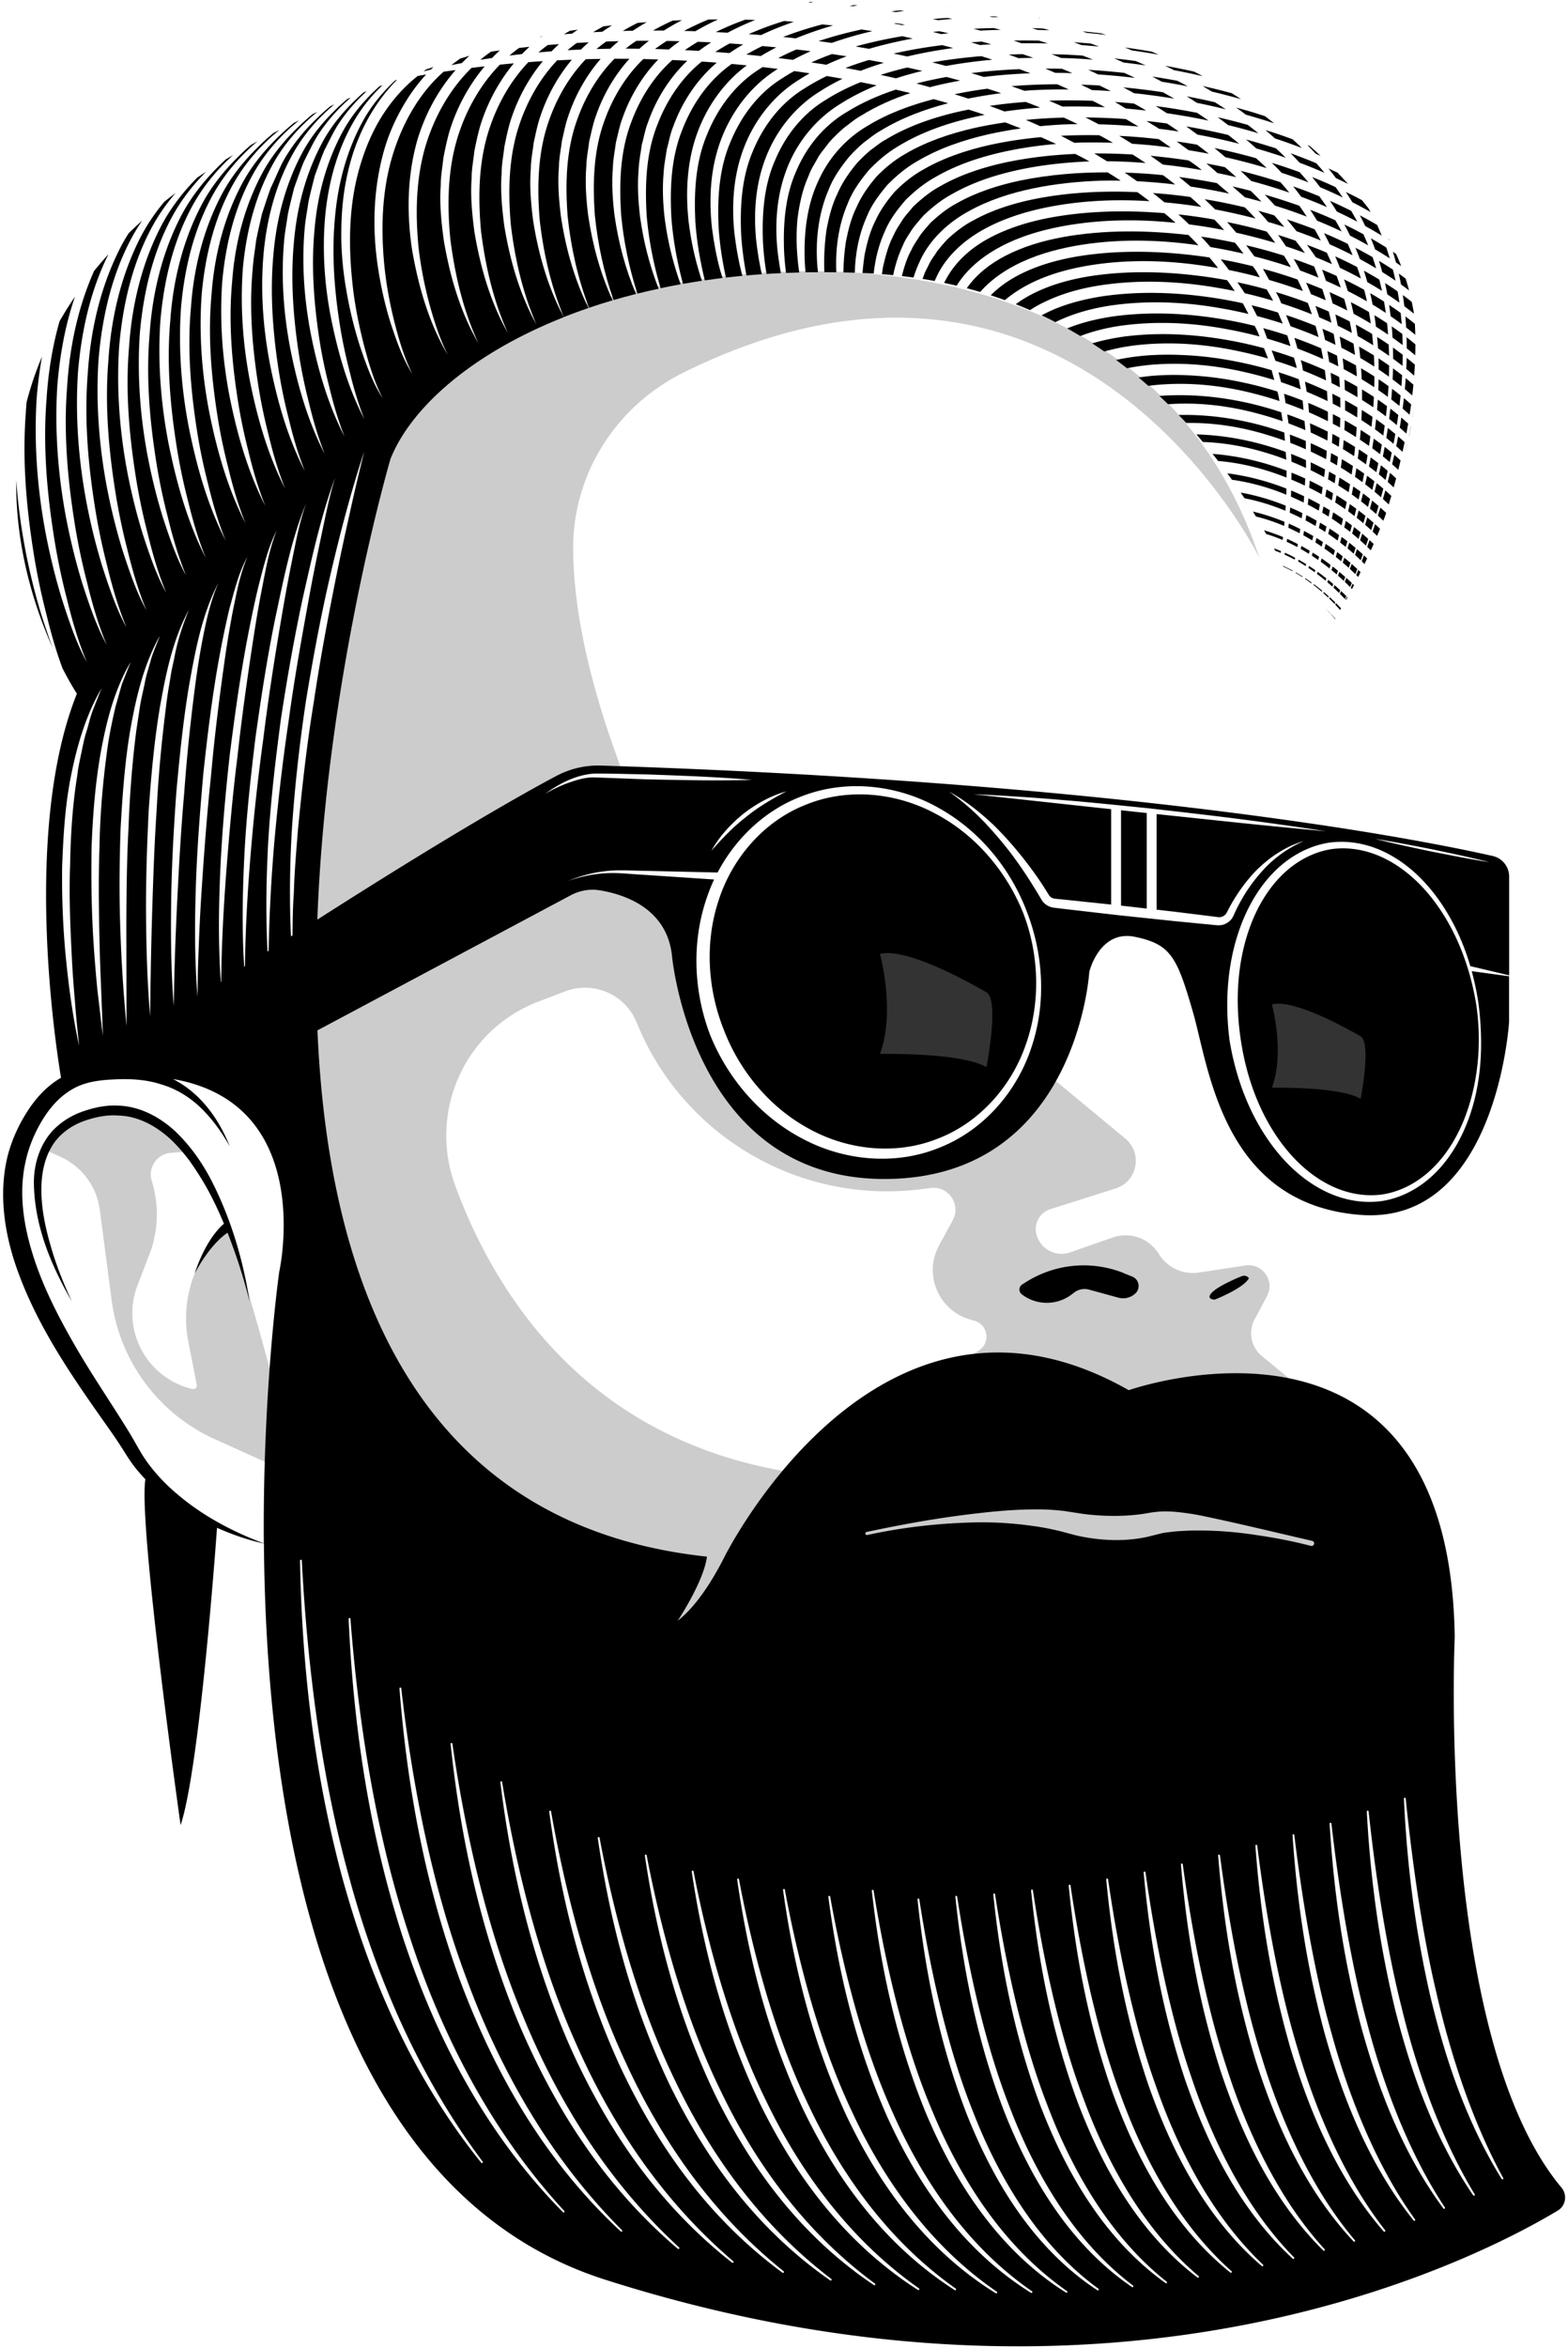 <svg xmlns="http://www.w3.org/2000/svg" version="1.1" viewBox="0 0 469 702">
  <path d="M294.22 320.46c-5.83-3.47-23.38-3.74-28.61-3.74-1.48 0-2.36.02-2.37.02l-2.38.05.82-2.24c4.51-12.26 0-28.72-.04-28.88l-.44-1.57 1.57-.44c.81-.23 1.74-.34 2.76-.34 10.19 0 29.54 11.48 30.36 11.96 1.56.94 3.22 3.33 2.27 13.62-.5 5.32-1.46 10.25-1.5 10.46l-.45 2.26-1.98-1.18zm111.92 9.45c-3.24-1.93-12.1-3.08-23.71-3.08-1.22 0-1.96.02-1.97.02l-2.38.05.82-2.23c3.72-10.14 0-23.76-.04-23.9l-.44-1.56 1.56-.44c.7-.19 1.5-.29 2.37-.29 8.56 0 24.75 9.6 25.43 10.01 1.37.82 2.83 2.88 2.02 11.61-.41 4.45-1.22 8.57-1.26 8.74l-.45 2.26-1.98-1.18z" opacity=".8"/>
  <path d="M87.15 440.61l-22.88-10.32c-16.8-7.58-28.49-23.31-30.88-41.58l-3.54-27a20.286 20.286 0 00-11.71-15.82l-4.66-2.12s9.6-18.92 32.69-8.48l10.05 9.01-5.06.36c-4.19.3-7 4.42-5.76 8.42a33.738 33.738 0 01-.16 20.47l-4.12 10.77c-5.04 13.18 2.73 27.78 16.47 30.97.74.17 1.41-.48 1.27-1.22l-2.53-12.94a36.182 36.182 0 0111.94-34.4s18.35 57.99 18.91 73.9zm205.72-36.88l-15.55 10.43 121.55 8.86-21.45-17.6a8.787 8.787 0 01-2.18-10.91l3.73-7c2.43-4.55-1.37-9.93-6.48-9.16l-13.91 2.11c-4.75.72-9.47-1.47-11.98-5.57a11.65 11.65 0 00-13.78-4.91l-12.73 4.45c-4.29 1.5-8.94-.98-10.09-5.38-.84-3.22.99-6.52 4.16-7.53l19.52-6.19c6.53-2.07 8.18-10.55 2.91-14.92l-21.78-18.05a42.154 42.154 0 00-4.51-3.24l-5.38 9.09-11.39 13.6-22.82 7.64-20.27-2.12-20.7-8.7-16.77-21.02-7.11-25.68-1.91-22.08-22.08-7.11-15.6 4.25s-8.38-25.78-4.32-30.79c4.06-5.01 13.19-6.16 13.19-6.16h10.65l-1.26-3.77c-9.62-26.49-12.98-46.71-13.1-61.96-.19-22.57 12.86-42.97 33.1-52.97 116.66-57.62 172.16 55.42 172.16 55.42-37.01-111.14-182.13-94.96-243.8-57.95-5.85 3.51-11.09 9.37-15.79 16.89-6.48 26.94-29.23 124.61-25.61 154.25 2.55 20.86-4.13 29.05-9.82 32.27l16.38 73.13 81 119.44 40.08-11.67 20.31-52.52c-62.62-8.85-90.74-52.21-103.25-86.03-8.18-22.11 2.78-46.69 24.81-55.1l8.05-3.07c8.47-3.23 17.97.9 21.38 9.31 13.76 33.96 48.65 54.42 85.01 49.84l2.94-.37c5.32-.67 9.15 4.96 6.59 9.66l-4.08 7.49c-4.69 8.6-.26 19.33 9.12 22.12l1.53.46c3.99 1.19 4.79 6.48 1.34 8.79z" opacity=".2"/>
  <path d="M390.42 143.08c-1.36-.63-2.73-1.22-4.12-1.77l-.02 1-.02 1.08c1.36.56 2.7 1.16 4.03 1.79l.13-2.1zm-1.52 15.08c-1.13-.57-2.27-1.1-3.42-1.61-.04.42-.07.83-.11 1.25 1.14.51 2.26 1.06 3.36 1.65l.17-1.29zm1.18-9.78c-1.28-.61-2.58-1.19-3.89-1.73l-.04 1.85c1.27.55 2.53 1.14 3.78 1.75.06-.62.11-1.25.15-1.87zm-1.88 14.3c-1.06-.55-2.13-1.08-3.21-1.58-.04.29-.1.59-.14.88 1.08.49 2.14 1.02 3.18 1.58.06-.29.11-.59.17-.88zm1.14-7.71l.21-1.57c-1.2-.59-2.41-1.14-3.64-1.66l-.14 1.55c1.2.53 2.39 1.09 3.56 1.68zm-1.99 11.93l.03-.13c-.52-.28-1.05-.56-1.58-.83-.49-.23-.99-.46-1.49-.68l-.09.55c1.04.47 2.05.97 3.05 1.51.03-.14.05-.28.08-.42zM7.54 164.17c-1.29-6.8-2.2-13.68-2.68-20.61-.24 20.66 5.74 38.59 10.89 50.14-1.19-3.16-2.25-6.39-3.29-9.6-2-6.54-3.63-13.2-4.93-19.93zm379.03 6.6c.01-.06.03-.13.04-.19-.95-.5-1.91-.97-2.88-1.41.04.08.08.17.12.25.92.42 1.83.87 2.72 1.35zm1.91-57.38c-2-.75-4.03-1.46-6.07-2.1l.76 2.96c1.98.66 3.93 1.38 5.87 2.15l-.56-3.01zm2.16 26.35l-.02-2.17c-1.47-.66-2.95-1.28-4.45-1.86l.14 2.33c1.46.59 2.9 1.22 4.32 1.88v-.18zm-2.94-30.5l-.68-2.31c-2.2-.78-4.42-1.51-6.66-2.16.39 1.03.77 2.06 1.13 3.1 2.14.67 4.26 1.4 6.36 2.18l-.15-.81zm1.93 10.52c-1.84-.73-3.71-1.41-5.58-2.04.05.23.11.46.15.69l.32 2.11c1.81.64 3.6 1.33 5.38 2.07l-.27-2.83zm.94 13.15v-1.08c-1.58-.68-3.16-1.31-4.77-1.91l.15 2.49c1.56.6 3.1 1.23 4.63 1.91v-1.42zm-.35-6.82l-.02-.22c-1.71-.71-3.44-1.37-5.18-1.98l.4 2.7c1.7.63 3.37 1.3 5.03 2.02l-.24-2.51zM206.01 66.64c-1.01-8.97-.59-18.36 2.62-27.05 2.87-7.82 7.97-15.05 14.73-20.04-1.5-.15-3-.3-4.5-.43-6.86 4.83-11.78 11.91-14.79 19.7-3.34 8.29-3.74 17.5-3.24 26.49.52 6.59 1.73 13.14 3.47 19.57 1.86-.33 3.74-.64 5.65-.92-1.86-5.61-3.2-11.41-3.92-17.32zm101.84 18.28c5.46-2.77 11.34-4.42 17.27-5.45 11.88-2.03 23.99-1.72 35.77.12 1.15.17 2.3.36 3.45.56-.84-1.07-1.7-2.13-2.59-3.17-1.29-.2-2.59-.38-3.89-.54-11.96-1.5-24.16-1.7-35.98.29-5.89 1.04-11.69 2.68-16.93 5.37-3.18 1.63-6.14 3.68-8.61 6.19 1.43.46 2.83.95 4.22 1.45 2.24-1.9 4.74-3.5 7.3-4.81zm73.72 56.66c1.09.38 2.17.79 3.24 1.21v-.48l.02-1.58c-7.13-2.71-14.61-4.46-22.14-5.03.56.71 1.11 1.41 1.66 2.12 5.9.49 11.69 1.83 17.23 3.76zm-3.36-11.8c2.06.6 4.1 1.27 6.12 2.01l-.18-2.47c-10.18-3.58-20.93-5.49-31.6-5.25.77.8 1.52 1.6 2.26 2.4 7.95-.17 15.85 1.08 23.4 3.3zm1.73 5.97c1.62.51 3.22 1.09 4.8 1.69l-.14-1.9-.03-.42c-8.61-3.15-17.66-5-26.72-5.24.66.76 1.3 1.51 1.94 2.27 6.87.21 13.66 1.53 20.15 3.61zm-37.3-26.53c10.01-1.07 20.1-.2 29.79 2.06 2.94.66 5.85 1.46 8.72 2.35l-.79-2.95c-3.53-1.04-7.1-1.91-10.71-2.61-4.94-.98-9.95-1.63-14.96-1.87-5.01-.28-10.04-.2-14.99.41-1.97.25-3.93.58-5.87 1.01 1.11.82 2.2 1.65 3.27 2.49 1.83-.38 3.67-.67 5.52-.87zm3.23 5.87c9.64-.9 19.32.1 28.6 2.43 2.77.68 5.51 1.48 8.22 2.38l-.19-1.15c-.12-.57-.27-1.13-.42-1.69-3.4-1.07-6.84-1.98-10.32-2.71a96.674 96.674 0 00-14.34-2.02c-4.81-.34-9.64-.33-14.4.2-.82.09-1.64.21-2.46.33.99.83 1.97 1.67 2.93 2.51.8-.11 1.59-.21 2.39-.28zm-6.58-11.81c10.39-1.25 20.88-.49 30.99 1.68 3.02.63 6.02 1.37 8.98 2.23-.39-1.03-.79-2.05-1.19-3.08-3.51-.96-7.06-1.76-10.64-2.39-10.29-1.85-20.87-2.43-31.15-1.1-3.25.46-6.48 1.1-9.6 2.05 1.23.79 2.45 1.6 3.64 2.43 2.94-.85 5.95-1.45 8.96-1.81zm-23.2-7.17c5.15-2.48 10.68-3.96 16.24-4.78 11.14-1.61 22.43-1.06 33.39.93 2.58.45 5.14.99 7.69 1.6l-1.67-3.19c-2.93-.64-5.89-1.19-8.86-1.64-11.13-1.68-22.52-2.06-33.56-.38-5.5.9-10.94 2.29-15.89 4.67-.63.3-1.26.63-1.88.97 1.4.66 2.77 1.33 4.12 2.03l.42-.21z"/>
  <path d="M312.02 90.48c5.3-2.63 11.01-4.22 16.76-5.12 11.52-1.8 23.21-1.35 34.58.55 1.99.32 3.98.69 5.96 1.11-.48-.69-.97-1.39-1.44-2.09-.27-.39-.55-.76-.82-1.15-2.2-.41-4.41-.77-6.63-1.07-11.55-1.59-23.34-1.89-34.78-.08-5.7.95-11.32 2.49-16.42 5.03-1.9.95-3.72 2.05-5.41 3.3 1.44.57 2.86 1.15 4.25 1.76 1.28-.83 2.6-1.58 3.94-2.25zm23.81 6.83c10.76-1.43 21.65-.77 32.19 1.3 2.93.56 5.83 1.23 8.71 1.99l-.43-1.12c-.3-.7-.66-1.37-1.02-2.05-3.34-.83-6.71-1.52-10.1-2.07-10.71-1.77-21.69-2.24-32.36-.74-4.67.71-9.3 1.79-13.62 3.57 1.34.74 2.65 1.5 3.94 2.27 4.1-1.57 8.39-2.58 12.69-3.16zm40.56 26.39c2.45.65 4.87 1.41 7.27 2.24l-.43-2.68c-11.77-3.93-24.21-5.78-36.45-4.89.88.82 1.75 1.65 2.6 2.49 9.14-.67 18.28.46 27.01 2.84zm19.66 18.97c.1-.77.2-1.54.29-2.31-1.41-.75-2.84-1.46-4.29-2.14v1.57l-.06.76c1.38.67 2.73 1.37 4.07 2.11zM261.33 81.81c.46-4.39 1.54-8.75 3.42-12.84 1.44-3.43 3.74-6.41 6.16-9.22 2.66-2.6 5.55-4.97 8.77-6.75 6.36-3.7 13.33-6 20.37-7.58 5.24-1.16 10.54-1.92 15.86-2.38l-.07-.04c-1.5-.64-2.99-1.32-4.48-1.99-5.16.47-10.29 1.23-15.34 2.34-7.01 1.58-13.9 3.87-20.03 7.45-3.11 1.73-5.83 3.98-8.29 6.44-2.29 2.65-4.37 5.49-5.82 8.7-1.63 3.12-2.5 6.59-3.24 10.06a75.15 75.15 0 00-.65 5.63c.94.04 1.87.08 2.82.13.18 0 .35.02.53.03zm128.24 90.73c.02-.06.04-.12.05-.18-.67-.43-1.36-.84-2.05-1.24-.01.06-.03.12-.04.18.68.39 1.35.8 2.01 1.22.01 0 .02.01.03.02zm7.08-35.24c.08-.83.14-1.67.2-2.5-1.58-.81-3.18-1.58-4.8-2.31v2.52c1.55.73 3.09 1.48 4.61 2.29zm-.38-26.65c-2.37-1.07-4.77-2.06-7.21-2.98l.33 1.17.34 1.93c2.33.92 4.63 1.91 6.9 2.97-.11-1.03-.23-2.06-.37-3.09zm-13.17 36.6c.56.21 1.1.44 1.66.67l.02-1.84c-5.71-2.23-11.66-3.8-17.68-4.57.47.64.93 1.29 1.38 1.93 5.02.69 9.93 2.02 14.62 3.81zm1 9.99c.03-.41.07-.82.1-1.23-3.07-1.26-6.23-2.3-9.44-3.07.3.49.6.99.9 1.48 2.89.71 5.71 1.66 8.44 2.83zm-1.03 8.07l.08-.54c-.69-.29-1.39-.56-2.09-.83.13.24.26.48.38.72.55.21 1.09.42 1.63.65zm1.39-12.6l.12-1.52c-4.36-1.76-8.88-3.09-13.47-3.92.38.57.76 1.14 1.13 1.7 4.2.81 8.3 2.1 12.22 3.73zm-.81 8.74l.12-.88a63.12 63.12 0 00-5.69-2.04l.63 1.11c1.68.52 3.33 1.12 4.94 1.81zm-163.96-91.5c-.9-8.57-.36-17.54 2.83-25.8 3.13-8.19 8.9-15.63 16.41-20.26 1.07-.69 2.15-1.35 3.25-1.97-1.54-.23-3.08-.46-4.62-.67-1.21.67-2.39 1.38-3.55 2.13-7.27 4.47-12.47 11.52-15.64 19.35-3.3 7.86-3.82 16.64-3.43 25.22.32 5.05 1.1 10.07 2.19 15.05 1.63-.19 3.27-.37 4.93-.53-1.11-4.1-1.84-8.29-2.36-12.53zm-20.85-4.44c-.54-4.6-.76-9.27-.33-13.93.12-2.33.61-4.64.94-6.96.65-2.25.99-4.61 1.92-6.79 2.61-7.26 7.09-14.04 13.01-19.1-1.49-.12-2.99-.22-4.48-.32-6.1 4.92-10.54 11.66-13.32 19.01-3.36 8.51-3.7 17.94-3.15 27.12.63 7.29 2.06 14.55 4.16 21.64 1.97-.42 3.97-.81 6-1.18a92.079 92.079 0 01-4.74-19.5z"/>
  <path d="M191.44 64.75c-.56-4.7-.83-9.47-.41-14.24.09-2.39.61-4.74.91-7.11.65-2.31 1.01-4.71 1.92-6.94 2.41-6.83 6.41-13.26 11.71-18.3-1.49-.08-2.98-.16-4.47-.22-5.57 4.97-9.65 11.47-12.26 18.5-3.36 8.73-3.67 18.37-3.06 27.75.75 7.97 2.38 15.9 4.87 23.6 2.08-.52 4.2-1.01 6.36-1.47-2.71-6.9-4.57-14.15-5.57-21.55zm193.61 35.53c-2.38-.8-4.79-1.52-7.22-2.17.09.2.18.39.26.59l.95 2.55c2.34.67 4.65 1.41 6.95 2.22l-.95-3.19zm37.44 24.55l.02.02c.17-1.01.32-2.02.46-3.04-.15 1.01-.31 2.01-.48 3.02zm-207-43.72c-1.18-4.24-1.97-8.59-2.54-12.99-.96-8.77-.48-17.95 2.73-26.42 3.16-8.39 8.95-16.08 16.62-20.88.11-.07.23-.14.34-.22-1.52-.19-3.03-.37-4.55-.54-.3.19-.61.38-.91.58-7.4 4.65-12.67 11.9-15.85 19.95-3.32 8.08-3.78 17.07-3.34 25.86.42 5.84 1.42 11.64 2.82 17.38 1.74-.25 3.51-.49 5.3-.71-.21-.67-.41-1.34-.61-2.01z"/>
  <path d="M226.2 72.09c-.85-8.38-.25-17.13 2.93-25.17 3.11-8 8.85-15.16 16.21-19.65 2.15-1.38 4.38-2.61 6.66-3.72-.28-.05-.56-.1-.83-.15-1.28-.23-2.57-.45-3.86-.67a62.315 62.315 0 00-6.69 3.72c-7.12 4.32-12.29 11.12-15.43 18.74-3.28 7.64-3.86 16.2-3.52 24.59.23 4.22.81 8.41 1.6 12.58 1.52-.14 3.05-.26 4.6-.37-.74-3.26-1.27-6.57-1.66-9.9zm-58.39-7.12c-.63-5-1.04-10.08-.62-15.15 0-2.55.59-5.05.86-7.58.59-2.48 1.04-5.01 1.89-7.43 2.07-6.24 5.37-12.18 9.72-17.2-1.48.02-2.96.05-4.44.09-4.96 5.17-8.64 11.54-11.02 18.35-3.34 9.4-3.59 19.65-2.78 29.65 1.12 9.9 3.35 19.79 7.23 29.1 2.39-.94 4.85-1.85 7.38-2.71-4.19-8.47-6.78-17.71-8.21-27.11z"/>
  <path d="M175.93 64.46c-.61-4.9-.97-9.88-.55-14.85.03-2.49.6-4.95.87-7.43.61-2.42 1.03-4.91 1.9-7.27 2.14-6.33 5.58-12.33 10.11-17.33-1.49-.01-2.98-.02-4.46-.02-5.02 5.07-8.74 11.39-11.14 18.15-3.35 9.17-3.62 19.22-2.87 29.02.99 9.26 3.02 18.5 6.39 27.29 2.3-.78 4.65-1.53 7.06-2.24-3.67-7.98-6.02-16.58-7.3-25.33z"/>
  <path d="M183.81 64.4c-.59-4.8-.9-9.68-.48-14.54.06-2.44.61-4.84.89-7.27.64-2.36 1.02-4.81 1.91-7.11 2.26-6.53 5.93-12.7 10.77-17.71-1.49-.05-2.98-.09-4.47-.12-5.22 5.01-9.07 11.37-11.55 18.2-3.35 8.95-3.64 18.79-2.97 28.39.87 8.62 2.69 17.22 5.61 25.47 2.19-.64 4.43-1.25 6.72-1.83-3.18-7.46-5.28-15.4-6.43-23.49zm119.72 14.96c5.61-2.92 11.68-4.68 17.78-5.8 12.25-2.22 24.77-2 36.97-.26.06 0 .12.02.19.03-.98-1.04-1.97-2.06-2.99-3.07-.11-.01-.22-.03-.33-.04-12.38-1.42-24.98-1.52-37.18.65-6.07 1.12-12.06 2.88-17.45 5.71-4.47 2.34-8.5 5.51-11.35 9.59 1.35.35 2.68.73 4 1.12 2.89-3.31 6.56-5.94 10.37-7.93z"/>
  <path d="M280.2 82.6c2.95-6.2 8.38-10.94 14.25-14.13 5.91-3.23 12.34-5.2 18.82-6.51 10.09-2.01 20.37-2.45 30.56-1.81-1.2-.92-2.41-1.82-3.64-2.7-10.24-.45-20.52.05-30.52 2.01-6.45 1.3-12.8 3.27-18.48 6.4-2.89 1.49-5.44 3.49-7.78 5.65a48.926 48.926 0 00-3.12 3.63c-.82 1.37-1.87 2.6-2.51 4.08l-1.09 2.15-.75 2.02c1.22.19 2.42.4 3.62.62.21-.47.43-.95.66-1.41z"/>
  <path d="M275.21 77.92c2.96-6.41 8.44-11.42 14.48-14.74 6.06-3.38 12.67-5.47 19.34-6.86 6.68-1.39 13.47-2.07 20.26-2.3 1.97-.05 3.93-.05 5.9-.01-1.29-.85-2.58-1.68-3.89-2.48-8.75-.02-17.48.68-26 2.42-6.64 1.39-13.17 3.47-19 6.75-2.97 1.57-5.56 3.66-7.96 5.9-1.07 1.25-2.2 2.46-3.15 3.8-.85 1.41-1.88 2.72-2.54 4.24-1.38 2.45-2.2 5.16-2.9 7.9 1.17.13 2.33.28 3.48.44.54-1.72 1.19-3.42 1.99-5.06z"/>
  <path d="M270.06 73.37c.65-1.69 1.75-3.15 2.69-4.69 1.03-1.48 2.26-2.82 3.43-4.19 2.61-2.5 5.44-4.78 8.59-6.47 6.21-3.54 13-5.73 19.85-7.22 6.87-1.48 13.85-2.23 20.84-2.53h.41c-1.32-.75-2.68-1.45-4.03-2.14l-.21-.11c-7.03.3-14.03 1.1-20.89 2.55-6.82 1.49-13.53 3.67-19.51 7.1-3.04 1.64-5.69 3.83-8.14 6.16-1.05 1.33-2.26 2.55-3.18 3.97-.88 1.45-1.9 2.83-2.56 4.41-1.63 3.01-2.49 6.38-3.26 9.74-.11.67-.2 1.35-.3 2.03 1.13.08 2.26.18 3.37.29.61-3.05 1.56-6.04 2.9-8.89zm29 .5c5.76-3.08 12.01-4.94 18.3-6.15 11.33-2.15 22.89-2.28 34.26-1.09-1.09-.99-2.21-1.95-3.34-2.9-11.5-.94-23.12-.72-34.39 1.38-6.26 1.21-12.43 3.08-17.97 6.06-5.54 2.94-10.33 7.2-13.18 12.76-.12.21-.24.43-.35.65 1.26.26 2.51.54 3.75.84 3.07-5.01 7.87-8.84 12.92-11.54zm-45.45-13.15c1.43-3.65 3.78-6.86 6.28-9.86 2.7-2.85 5.74-5.38 9.09-7.33 6.65-4.01 13.99-6.53 21.4-8.3 1.37-.32 2.75-.61 4.14-.89-1.28-.44-2.57-.87-3.86-1.27-.31-.11-.63-.21-.94-.31-1.23.25-2.46.51-3.69.79-7.38 1.76-14.64 4.27-21.05 8.16-1.67.87-3.07 2.11-4.59 3.19-1.43 1.18-2.75 2.47-4.01 3.81-2.37 2.84-4.51 5.9-5.96 9.34-1.63 3.35-2.52 7.03-3.21 10.72a70.09 70.09 0 00-.68 11.33c0 .43.02.85.04 1.28 1.19 0 2.38.01 3.59.03-.33-6.97.61-14.13 3.46-20.69z"/>
  <path d="M244.53 80.2c-.68-7.79.1-15.9 3.24-23.3 1.42-3.76 3.8-7.08 6.34-10.18 1.35-1.47 2.81-2.9 4.35-4.18 1.62-1.17 3.14-2.51 4.9-3.45 6.29-3.86 13.21-6.4 20.23-8.23-1.44-.42-2.89-.82-4.33-1.22-7.01 1.82-13.86 4.34-19.93 8.08-6.6 3.89-11.7 9.79-14.75 16.78-3.17 6.95-4.09 14.82-3.92 22.61.05 1.44.15 2.87.28 4.31 1.24-.02 2.48-.04 3.73-.04l-.12-1.18z"/>
  <path d="M238.56 77.24c-.38-4.01-.4-8.07.01-12.12.55-4.02 1.36-8.09 3-11.88.41-.94.76-1.92 1.23-2.84l1.54-2.69c.93-1.87 2.39-3.37 3.6-5.06 1.34-1.58 2.89-3.01 4.43-4.38 1.67-1.2 3.22-2.62 5.02-3.6 4.7-2.93 9.73-5.13 14.9-6.85-1.46-.35-2.92-.68-4.38-1.02-5.17 1.71-10.16 3.89-14.72 6.74-6.81 4.03-11.92 10.31-15 17.54-3.24 7.2-3.93 15.33-3.7 23.32.09 2.41.31 4.81.62 7.2 1.31-.05 2.63-.1 3.95-.13-.21-1.4-.39-2.8-.5-4.21zm20.7-12.49c1.43-3.54 3.76-6.63 6.22-9.54 2.68-2.72 5.64-5.18 8.93-7.04 6.5-3.85 13.66-6.26 20.89-7.94 3.33-.76 6.68-1.36 10.05-1.83-.65-.26-1.3-.51-1.95-.75-.91-.35-1.82-.71-2.74-1.06-3.21.46-6.39 1.04-9.55 1.75-7.2 1.67-14.27 4.07-20.54 7.8-3.17 1.81-5.96 4.14-8.45 6.72-2.33 2.74-4.44 5.69-5.89 9.02-1.63 3.24-2.51 6.81-3.22 10.39-.45 3.02-.71 6.08-.75 9.17 1.13.03 2.28.06 3.42.1.12-5.72 1.21-11.47 3.59-16.8z"/>
  <path d="M232.52 74.52c-.79-8.18-.13-16.72 3.03-24.55 3.08-7.8 8.81-14.7 16-19.03 3.4-2.15 6.99-3.93 10.68-5.42l-4.8-.96c-3.63 1.47-7.13 3.21-10.42 5.29-6.97 4.18-12.11 10.71-15.21 18.14-3.26 7.42-3.89 15.77-3.61 23.95.15 3.33.54 6.65 1.08 9.96 1.42-.09 2.86-.17 4.3-.24a99.8 99.8 0 01-1.05-7.14zm158.65 16.04c-3.13-1.2-6.32-2.28-9.54-3.23.34.61.69 1.22.99 1.85l.61 1.5c3.1.99 6.16 2.09 9.17 3.3-.39-1.15-.8-2.29-1.24-3.42zm3.45-31.87c-2.57-1.06-5.18-2.05-7.82-2.96.82 1.02 1.61 2.05 2.38 3.1 2.6.95 5.17 1.98 7.71 3.09-.74-1.09-1.5-2.17-2.28-3.23zM254.1 1.75l1.08.12c.44-.09.88-.17 1.32-.25l-.97-.09c-.48.07-.96.15-1.44.23zm151.59 150.37c-.65-.48-1.3-.95-1.96-1.41-.16.72-.32 1.44-.49 2.16.64.46 1.27.94 1.89 1.42.19-.72.38-1.44.56-2.17zM339.67 18.25c-2.13-.3-4.27-.56-6.41-.8.68.29 1.35.59 2.02.89.26.11.51.24.77.35 2.22.26 4.43.55 6.63.87-1-.45-2.01-.89-3.02-1.32zm-42.42-9.86c-2.02.04-4.04.11-6.06.21.69.18 1.37.36 2.06.55 2.03-.11 4.06-.18 6.09-.23-.7-.18-1.39-.36-2.09-.53zm94.13 46.16c-.86-1.04-1.75-2.06-2.65-3.07-2.27-.84-4.56-1.62-6.87-2.34-.48-.16-.97-.3-1.45-.45.56.54 1.12 1.09 1.67 1.64.42.44.83.88 1.24 1.32.56.19 1.12.37 1.68.56 2.15.72 4.27 1.51 6.38 2.33zm8.43 117.2c.13-.37.25-.74.38-1.11-.52-.43-1.04-.85-1.58-1.26-.12.35-.23.71-.35 1.06.52.43 1.04.86 1.55 1.31zm2.74-16c-.14.55-.27 1.1-.41 1.65-.02.09-.05.19-.08.28l1.02.75c.25.19.5.4.75.6.18-.65.36-1.3.54-1.94-.6-.46-1.21-.9-1.82-1.34zm-1.11 10.45c-.48-.39-.97-.76-1.46-1.14-.15.48-.29.96-.44 1.44.54.43 1.08.86 1.61 1.3.16-.49.31-.98.47-1.46l-.17-.14zm-.01-5.57s-.09-.06-.13-.09c-.15.55-.32 1.1-.47 1.65.57.44 1.13.89 1.68 1.34l.51-1.69c-.52-.41-1.05-.81-1.58-1.2zM282.9 2.07h.04c.14 0 .28-.02.42-.03-.15 0-.3.01-.46.02zm132.77 136.09c.21-.94.42-1.89.61-2.84-.69-.59-1.4-1.17-2.11-1.73l-.33 1.75c-.07.37-.16.73-.23 1.1.7.56 1.39 1.13 2.07 1.72zm6.36-10.75c-.11.56-.21 1.13-.32 1.69l-.27 1.28.03.03c.21-.99.41-1.97.59-2.97l-.03-.03zM329.31 9.97c-1.85-.22-3.7-.42-5.55-.6.44.15.87.31 1.3.46 1.95.18 3.9.39 5.85.62-.53-.17-1.07-.32-1.6-.49zm82.67 57.43s-.05-.09-.07-.14c-1.7-1.01-3.43-1.97-5.18-2.89.57 1.06 1.12 2.13 1.64 3.22 1.66.91 3.3 1.86 4.91 2.85-.42-1.02-.85-2.04-1.31-3.04zm-3.08 74.83c-.18.85-.37 1.71-.57 2.56.72.55 1.44 1.11 2.14 1.68.21-.86.42-1.72.62-2.58a69.95 69.95 0 00-2.19-1.66zM393.7 48.8c-2.53-1.06-5.09-2.05-7.67-2.97.91.92 1.81 1.86 2.69 2.81 2.51.95 5 1.96 7.46 3.04-.81-.98-1.63-1.94-2.48-2.89zm15.47 102.76c.22-.8.42-1.61.63-2.41-.69-.55-1.39-1.09-2.1-1.62-.19.79-.4 1.58-.6 2.37.7.54 1.39 1.1 2.07 1.66zM242.52.54c-.27.05-.55.1-.82.16.26.02.53.03.79.05.23-.06.46-.11.69-.17-.22-.01-.44-.03-.66-.04zM411.68 141.2c.2-.91.39-1.82.58-2.73-.75-.58-1.51-1.15-2.27-1.71-.14.78-.28 1.57-.44 2.35-.03.13-.05.25-.08.38a92.4 92.4 0 012.21 1.7zm-7.4.68c.13-.86.26-1.72.38-2.57-1.08-.7-2.18-1.37-3.29-2.03-.1.85-.2 1.7-.31 2.55.38.23.77.46 1.15.69.69.45 1.38.9 2.06 1.36zM293.5 16.79c-4.92.4-9.81 1.01-14.66 1.86.39.1.77.19 1.16.29.98.25 1.96.51 2.95.78 4.6-.84 9.24-1.45 13.89-1.87-1.11-.36-2.22-.72-3.33-1.06zm26.19 9.95c-1.15-.52-2.3-1.03-3.46-1.54-4.57.01-9.13.19-13.67.56 1.28.45 2.55.91 3.82 1.39.69-.06 1.37-.11 2.06-.16 3.75-.21 7.5-.28 11.24-.25zm-24.36-.22c-3.3.43-6.58.98-9.83 1.66 1.37.41 2.73.85 4.09 1.3 3.28-.66 6.57-1.2 9.88-1.62-1.37-.46-2.75-.91-4.14-1.34zm52.51 1.06c-3.94-.6-7.89-1.09-11.85-1.46.75.4 1.5.8 2.25 1.21.31.17.62.35.93.53 4.03.43 8.04.97 12.04 1.64-1.12-.65-2.24-1.29-3.37-1.92zM281.82 13.5c-4.89.61-9.75 1.43-14.54 2.52 1.36.28 2.72.57 4.08.87 4.54-1.08 9.14-1.9 13.75-2.53-1.1-.3-2.19-.58-3.29-.86zm-47.31-7.22c-3.6 1.12-7.14 2.41-10.57 3.93.52.04 1.03.07 1.55.11.72.05 1.44.11 2.16.16 3.18-1.51 6.46-2.81 9.79-3.95-.97-.1-1.95-.18-2.92-.25zm151.61 73.61c-.67-1.17-1.36-2.32-2.09-3.45-3.45-1.1-6.94-2.07-10.46-2.91-.27-.07-.55-.13-.82-.19.26.35.54.69.8 1.05.54.76 1.09 1.51 1.65 2.27.4.1.8.21 1.21.31 3.27.86 6.51 1.84 9.72 2.92zm-22.91-14.24c-3.56-.64-7.14-1.16-10.74-1.54 1.08.98 2.14 1.97 3.18 2.98 3.52.44 7.03 1.02 10.51 1.71-.96-1.07-1.94-2.13-2.95-3.16zm-32.69-33.6c-1.24-.65-2.48-1.29-3.73-1.92-4.34-.15-8.69-.17-13.03-.03 1.35.57 2.7 1.16 4.04 1.76 4.24-.09 8.48-.01 12.72.19zm45.02 33.28c-1.04-1.13-2.1-2.25-3.2-3.33-3.98-.96-7.99-1.78-12.02-2.44 1.06 1 2.1 2.01 3.12 3.05 2.87.54 5.73 1.16 8.57 1.84 1.18.28 2.35.58 3.52.88zM211.89 5.83a86.565 86.565 0 00-7.3 3.41c1.13.03 2.26.06 3.39.1 2.21-1.29 4.48-2.46 6.8-3.53-.96 0-1.92 0-2.89.02zm190.47 146.41c.15-.72.31-1.44.46-2.16-.57-.39-1.15-.77-1.72-1.15-.44-.28-.88-.56-1.33-.84-.06.35-.13.71-.19 1.06-.07.36-.15.71-.22 1.07 1.02.65 2.02 1.32 3 2.01zM388.1 83.57c-3.4-1.2-6.85-2.26-10.33-3.19l1.84 3.32c3.41.98 6.78 2.08 10.1 3.31-.51-1.16-1.05-2.31-1.61-3.44zm17.8 80.62c-.2.57-.41 1.14-.61 1.71.58.52 1.14 1.06 1.7 1.6.22-.59.43-1.18.64-1.76-.57-.52-1.14-1.04-1.72-1.55zm-9.03-88.64c-1.96-.83-3.95-1.61-5.95-2.35.91 1.23 1.81 2.48 2.68 3.74 1.61.65 3.21 1.33 4.79 2.04-.49-1.15-1-2.3-1.53-3.43zM305.93 16.2c-1.4.02-2.81.06-4.21.12.99.35 1.97.71 2.95 1.07 1.46-.05 2.92-.08 4.38-.1-1.04-.37-2.08-.74-3.12-1.09zm103.72 145.3c-.24.66-.47 1.33-.71 1.99.36.35.73.7 1.08 1.06.28-.63.57-1.26.85-1.91-.4-.39-.81-.77-1.22-1.14zm-28.53-97.12c-1.58-.48-3.16-.93-4.75-1.36.61.66 1.21 1.33 1.8 2 .37.44.74.89 1.11 1.33 1.63.47 3.26.98 4.87 1.51-.99-1.18-2-2.34-3.03-3.48zm-32.07-27.46c-2.04-.28-4.09-.53-6.14-.75l3.05 1.85.69.48c1.99.24 3.97.52 5.95.82-1.18-.81-2.36-1.62-3.56-2.4zM186.26 9.26c1.01-.03 2.01-.05 3.02-.07 1.36-.9 2.74-1.75 4.15-2.56l-2.7.21c-1.52.76-3.01 1.56-4.47 2.42zm218.09 90.27c-.19-1.15-.41-2.29-.64-3.43-1.42-.72-2.85-1.42-4.3-2.08.25 1.12.49 2.24.71 3.36 1.42.69 2.83 1.4 4.23 2.15zm-.77 62.73c-.18.57-.35 1.13-.53 1.7l.14.11c.58.48 1.14.98 1.7 1.48.2-.57.4-1.15.59-1.72-.62-.53-1.26-1.06-1.9-1.56zm3.88-2.7c-.21.65-.44 1.31-.65 1.96.59.53 1.18 1.06 1.75 1.61.23-.67.46-1.33.68-2-.59-.53-1.18-1.05-1.78-1.57zm-6.61 16.9c-.56-.52-1.12-1.03-1.69-1.53-.1.26-.19.52-.29.78.56.52 1.11 1.04 1.66 1.58.11-.28.22-.55.33-.83zm.79-117.41a95.94 95.94 0 00-2.17-3.11c-2.31-1.07-4.65-2.07-7.02-3.02.82 1 1.63 2.02 2.41 3.05 2.29.97 4.55 2 6.78 3.08zm.47 107.7c-.16.49-.32.97-.49 1.46.52.44 1.03.88 1.54 1.33.08.07.16.15.25.23.18-.49.36-.99.54-1.48-.6-.52-1.21-1.03-1.83-1.53zm-.79 4.84c-.23-.2-.47-.39-.71-.59-.13.37-.26.74-.4 1.11.58.51 1.15 1.04 1.72 1.56.15-.39.3-.77.44-1.16-.35-.31-.7-.63-1.06-.93zm7.53-81.51c-.16-.77-.33-1.53-.52-2.29-.1-.39-.2-.77-.31-1.16-1.97-1.09-3.97-2.12-6-3.09.39 1.15.76 2.3 1.11 3.47 1.93.97 3.84 2 5.72 3.08zm-26.14-43.55c.63.2 1.25.42 1.87.63-.85-.84-1.72-1.67-2.6-2.49l-.36-.33c-.73-.23-1.46-.46-2.2-.68-2.23-.69-4.46-1.34-6.72-1.95 1.04.88 2.07 1.77 3.09 2.68 2.32.67 4.63 1.38 6.92 2.14zm18.58 22.68a73.62 73.62 0 00-1.89-3.35 133.57 133.57 0 00-7.51-3.14c.7 1.07 1.37 2.14 2.03 3.24 2.49 1.01 4.95 2.09 7.37 3.25zm3.29 7.1c-.46-1.14-.94-2.27-1.45-3.39-2.33-1.15-4.7-2.22-7.11-3.22.59 1.1 1.16 2.22 1.7 3.35 2.32 1.02 4.61 2.11 6.86 3.27zm-3.78 51.5c.04-.95.07-1.9.09-2.84-.6-.32-1.2-.64-1.81-.95-.14-.07-.27-.13-.41-.2 0 .95 0 1.9-.03 2.85.72.38 1.44.76 2.16 1.15zm6.26-44.54c-.36-1.16-.74-2.3-1.14-3.44-2.15-1.13-4.34-2.19-6.55-3.19.49 1.13.96 2.28 1.4 3.43 2.13 1.01 4.23 2.07 6.29 3.2zm-.09 75.88c-.65-.54-1.3-1.06-1.97-1.58l-.57 1.94c.65.52 1.29 1.06 1.92 1.61.21-.66.42-1.31.62-1.97zm.55-14.98c.18-.85.35-1.71.52-2.57-.77-.55-1.54-1.08-2.33-1.61-.13.86-.28 1.72-.42 2.58.75.52 1.49 1.05 2.23 1.6zm1.06-5.33c.17-.91.32-1.82.47-2.73-.85-.6-1.72-1.18-2.59-1.75-.11.92-.22 1.84-.34 2.75.83.56 1.65 1.14 2.46 1.73zm-2.22 10.49c.19-.79.38-1.58.55-2.38-.7-.51-1.41-1.02-2.13-1.51-.15.8-.3 1.59-.46 2.39.69.49 1.36.99 2.04 1.5zM376.41 39.85c-1.05-.85-2.12-1.69-3.2-2.51-2.98-.84-5.98-1.6-9-2.29 1.06.77 2.1 1.55 3.13 2.35 3.04.74 6.06 1.56 9.06 2.45zm33.07 93.47c.14-.96.28-1.92.4-2.88-.95-.65-1.91-1.29-2.88-1.9-.07.97-.16 1.94-.25 2.91.92.61 1.83 1.23 2.72 1.87zm-3.09 19.32c-.19.72-.39 1.45-.59 2.17.67.53 1.34 1.08 1.99 1.63.22-.73.43-1.47.63-2.2-.67-.54-1.35-1.07-2.03-1.59zm3.62-55.92c-.16-1.15-.35-2.29-.55-3.44-1.77-1.03-3.58-2-5.41-2.93.3 1.15.57 2.3.82 3.46 1.74.92 3.45 1.9 5.14 2.91zm.21 30.9c.11-1 .21-2 .3-3a95.86 95.86 0 00-3.19-2.04c-.03 1.01-.08 2.02-.13 3.02 1.02.65 2.03 1.33 3.02 2.02zm.52-24.38c-.1-1.14-.21-2.28-.34-3.41-1.6-.97-3.23-1.89-4.88-2.78.21 1.14.39 2.28.56 3.42 1.58.88 3.13 1.8 4.66 2.76zm.32 6.37c-.02-1.12-.06-2.23-.12-3.35-1.46-.91-2.94-1.79-4.44-2.63.14 1.13.26 2.26.37 3.4 1.42.83 2.82 1.69 4.2 2.58zm-3.67 9.98c1.14.71 2.26 1.43 3.37 2.18.07-1.03.13-2.06.18-3.1-1.17-.77-2.36-1.52-3.56-2.24.02 1.05.02 2.11.01 3.16zm3.66-3.81c.03-1.08.04-2.15.04-3.23-1.31-.84-2.63-1.66-3.98-2.44.07 1.09.13 2.18.18 3.28 1.27.77 2.52 1.56 3.76 2.38zm9.83 17.14c-.21.96-.44 1.91-.67 2.86.24-.94.47-1.89.69-2.84l-.02-.02zm-6.37-39.35c-.16-1.14-.34-2.27-.54-3.41-1.36-.87-2.73-1.7-4.13-2.51.26 1.14.49 2.28.71 3.42 1.34.8 2.66 1.63 3.96 2.49zm-14.22 15.96c-.11-1.07-.23-2.14-.37-3.21-.96-.46-1.92-.91-2.89-1.34.2 1.07.38 2.15.54 3.23.32.15.65.3.97.45.59.29 1.17.58 1.76.87zm12.26-25.95c-1.52-.91-3.05-1.8-4.6-2.65.37 1.13.7 2.27 1.03 3.42 1.48.84 2.93 1.71 4.37 2.62-.24-1.14-.51-2.26-.79-3.39zm2.64 16.46c-.08-1.13-.19-2.27-.31-3.4-1.25-.83-2.51-1.63-3.79-2.4.18 1.14.33 2.28.47 3.43 1.22.77 2.43 1.56 3.63 2.37zm.29 6.35c-.02-1.12-.06-2.25-.11-3.37-1.14-.78-2.3-1.54-3.47-2.28.11 1.13.2 2.27.27 3.41 1.12.72 2.22 1.47 3.31 2.24zm-.05 6.22c.04-1.11.05-2.21.06-3.32-1.05-.74-2.11-1.46-3.18-2.16.04 1.11.05 2.23.06 3.34 1.03.69 2.06 1.41 3.06 2.14zm-7.88-40.19c.56.31 1.12.62 1.68.94-.45-1.12-.93-2.23-1.43-3.33-.89-.48-1.78-.95-2.67-1.41-1-.51-2.01-1.01-3.03-1.5.6 1.1 1.16 2.21 1.71 3.33 1.26.64 2.51 1.29 3.74 1.97zm-8.09 30.67c-.17-1.11-.37-2.22-.57-3.32-1.11-.51-2.22-1-3.35-1.48.29 1.11.56 2.23.81 3.36a86.187 86.187 0 013.1 1.45zm1.3 12.7c-.04-.74-.08-1.47-.13-2.2-.02-.3-.05-.59-.07-.89-.85-.43-1.71-.84-2.57-1.25.12 1.03.22 2.06.3 3.09.41.2.81.39 1.22.6.42.22.84.44 1.25.66zm5.2-49.5c-.58-1.1-1.18-2.18-1.81-3.25-.15-.08-.3-.16-.45-.23-1.95-.97-3.92-1.89-5.91-2.77.72 1.06 1.41 2.13 2.08 3.22 2.05.96 4.09 1.96 6.09 3.02zm-9.51 29.39c.59.26 1.19.53 1.78.81-.25-1.12-.51-2.24-.79-3.35-1.07-.47-2.15-.93-3.24-1.37-.25-.1-.49-.2-.74-.3.4 1.13.77 2.26 1.12 3.41.63.26 1.25.53 1.87.81zm12.23-17.16c.99.56 1.97 1.14 2.94 1.72-.34-1.13-.7-2.26-1.09-3.38-1.37-.78-2.75-1.54-4.14-2.28-.32-.17-.65-.33-.97-.5.46 1.12.91 2.24 1.32 3.37.65.35 1.29.71 1.93 1.07zm-7.76 43.36c0-.99-.02-1.97-.04-2.96-.79-.41-1.58-.82-2.38-1.22.05 1 .1 1.99.13 2.99.58.29 1.16.58 1.74.88.19.1.37.2.56.31zM298.7 5.12l-.91-.21c-.62 0-1.24 0-1.87.01.29.07.59.15.88.22.63 0 1.26-.02 1.9-.02zm117.45 143.14c-.58-.55-1.18-1.1-1.78-1.63-.24.86-.48 1.71-.73 2.56.59.54 1.17 1.08 1.74 1.63.26-.85.52-1.71.77-2.56zM355.29 25.82c-.43-.24-.87-.48-1.31-.71-.61-.33-1.23-.64-1.85-.96-2.49-.46-4.99-.89-7.49-1.26.96.5 1.91 1.02 2.86 1.54 2.6.42 5.2.88 7.78 1.39zM312.1 8.54c-.97-.05-1.94-.09-2.91-.12-.18 0-.35 0-.53-.01.57.17 1.13.35 1.7.53 1.18.03 2.37.07 3.55.11-.6-.18-1.2-.34-1.81-.51zm14.19 4.49c-1.7-.16-3.4-.29-5.11-.41.77.28 1.53.57 2.3.86 1.75.13 3.51.27 5.26.44-.82-.3-1.63-.6-2.45-.89zm84.54 143.26a91.47 91.47 0 00-1.85-1.59c-.22.73-.44 1.46-.67 2.19.61.53 1.22 1.07 1.81 1.62l.72-2.22zm4.27-37.64c.08-1.07.15-2.13.21-3.2-.97-.71-1.96-1.4-2.96-2.06-.02 1.07-.05 2.14-.1 3.22.96.66 1.91 1.35 2.85 2.05zm-1.34 27.45c-.65-.56-1.31-1.11-1.97-1.65-.21.86-.43 1.71-.65 2.57.65.54 1.3 1.1 1.93 1.66.24-.86.46-1.72.69-2.58zm-.99-22.93c.59.43 1.18.87 1.76 1.32.12-1.02.23-2.04.33-3.06-.9-.67-1.82-1.33-2.75-1.96-.06 1.03-.14 2.05-.23 3.08.3.21.6.41.9.62zm.98 7.05c.15-.99.3-1.98.43-2.98-.85-.64-1.71-1.27-2.58-1.89-.1 1-.22 2.01-.34 3.01.84.6 1.67 1.22 2.48 1.86zm-.96 5.57l.12-.62c.14-.75.27-1.49.4-2.24-.8-.61-1.6-1.2-2.42-1.78-.14.96-.28 1.91-.44 2.87.79.58 1.57 1.17 2.34 1.77zm-1.49 20.92c-.24.74-.49 1.47-.75 2.21.46.43.91.86 1.35 1.3.3-.7.59-1.41.88-2.12-.49-.47-.99-.93-1.49-1.39zm-15.95 20.21l.12-.33c-.82-.67-1.65-1.32-2.5-1.95-.03.09-.05.18-.08.26.84.65 1.67 1.33 2.47 2.02zm1.13-3.3c.08-.24.15-.47.23-.71-.85-.67-1.71-1.32-2.58-1.95-.07.22-.14.43-.2.64.87.65 1.72 1.32 2.56 2.01zm-.52 3.37c-.04.12-.09.24-.13.36.49.43.97.87 1.44 1.32.05-.13.1-.27.15-.4-.48-.43-.97-.86-1.46-1.28zm-5.13-106.76c1.42.54 2.83 1.1 4.23 1.68-.59-1.13-1.21-2.25-1.85-3.35-1.68-.66-3.38-1.28-5.09-1.87-1.06-.38-2.13-.74-3.2-1.09.98 1.16 1.94 2.34 2.88 3.53 1.02.36 2.03.73 3.04 1.12zm8.04 95.76l.42-1.44c-.91-.67-1.83-1.32-2.77-1.94-.12.46-.25.92-.38 1.38.92.65 1.83 1.32 2.72 2zm-1.6 7.36c-.08.24-.17.49-.25.73.5.43 1 .86 1.49 1.31.09-.26.18-.51.28-.77-.5-.43-1-.85-1.52-1.27zm.39-3.39l.33-1.06c-.88-.67-1.77-1.32-2.67-1.94-.1.33-.2.66-.29.99.9.65 1.78 1.32 2.64 2.01zm12.76-20.3c-.22.8-.44 1.6-.67 2.4.63.53 1.25 1.08 1.87 1.63l.72-2.41c-.63-.55-1.27-1.09-1.92-1.62zm-31.52-99.4c-1.05-1-2.12-1.99-3.2-2.96a183.85 183.85 0 00-12.46-3.04c1.11.9 2.2 1.82 3.29 2.75 4.16.93 8.29 2.02 12.37 3.25zm10.15 13.83c.61.22 1.21.45 1.81.68-.72-1.1-1.46-2.18-2.22-3.25-.81-.29-1.62-.57-2.44-.84-2.61-.9-5.25-1.72-7.9-2.49 1.03 1.09 2.05 2.18 3.06 3.3 2.59.8 5.15 1.66 7.69 2.6zm-6.77 29.35c-2.62-.8-5.26-1.53-7.92-2.17l1.65 3.23c2.58.67 5.13 1.42 7.66 2.25l-1.39-3.31zm3.34-35.87c-.85-1.05-1.73-2.09-2.64-3.1-3.93-1.27-7.9-2.4-11.91-3.39 1.08 1 2.14 2.01 3.19 3.04 3.83 1.02 7.61 2.17 11.36 3.46zm14.47 104.07c.15-.55.3-1.11.44-1.67-.94-.67-1.89-1.32-2.85-1.95-.13.54-.27 1.08-.4 1.61.96.64 1.89 1.31 2.82 2zm5.95-42.87c0-1.05-.03-2.11-.07-3.16-1.27-.73-2.55-1.43-3.84-2.11.06 1.03.1 2.07.13 3.1 1.27.7 2.53 1.42 3.78 2.17zm-.21-6.24c-.06-1.09-.14-2.19-.24-3.28-1.31-.73-2.64-1.43-3.98-2.11.12 1.07.22 2.15.3 3.22 1.32.7 2.63 1.42 3.92 2.17zm-.55-6.41c-.13-1.14-.28-2.27-.44-3.4-1.36-.73-2.73-1.42-4.12-2.09.18 1.11.35 2.22.5 3.33 1.37.69 2.72 1.42 4.06 2.16zm-4.27-20.16c-.38-1.16-.79-2.32-1.22-3.46-1.44-.65-2.89-1.28-4.34-1.88.41 1.11.79 2.22 1.16 3.34 1.48.64 2.94 1.31 4.4 2.01zm-39.51-49.9c-1.14-.79-2.29-1.56-3.45-2.33-4.1-.8-8.23-1.48-12.37-2.02 1.12.7 2.24 1.41 3.34 2.14 4.18.61 8.34 1.34 12.47 2.21zm41.47 56.76c-.28-1.16-.59-2.31-.92-3.46-1.45-.7-2.9-1.37-4.38-2.01.33 1.12.64 2.24.93 3.37 1.47.67 2.92 1.37 4.36 2.11zm-.36 53.81l.78.54c.15-.79.28-1.58.42-2.38-1-.66-2.01-1.31-3.04-1.93-.04-.02-.08-.05-.12-.07-.12.78-.24 1.57-.37 2.35.78.49 1.56.98 2.33 1.5zm-1.35 10.44c.16-.64.3-1.28.45-1.93-.13-.09-.26-.19-.4-.28-.84-.58-1.69-1.14-2.55-1.68-.13.63-.28 1.25-.41 1.87.99.65 1.96 1.33 2.91 2.02zm4.33-26.39c.08-.97.14-1.94.2-2.9-1.17-.72-2.35-1.41-3.55-2.08-.03.95-.08 1.9-.13 2.85 1.17.69 2.33 1.39 3.48 2.13zm-3.27-8.02c1.22.69 2.43 1.41 3.62 2.15.04-1 .07-2.01.08-3.01-1.22-.72-2.45-1.43-3.7-2.1v2.97zm-.61 11.62c1.12.68 2.23 1.38 3.32 2.1.11-.92.2-1.84.29-2.75-1.12-.71-2.26-1.39-3.41-2.05-.07.9-.15 1.79-.23 2.69 0 0 .02.01.03.02zm-31.02-91.27c-1.1-.9-2.21-1.79-3.33-2.66-4.16-.99-8.35-1.85-12.56-2.56 1.12.8 2.24 1.62 3.34 2.45 4.21.78 8.4 1.69 12.55 2.76zm25.71 138.85c.52.53 1.04 1.07 1.54 1.62 0-.02.02-.04.03-.06-.51-.53-1.04-1.05-1.57-1.56zm1.34-3.3c-.05.14-.11.27-.16.41.54.52 1.07 1.05 1.6 1.6.07-.15.13-.31.2-.46a59.29 59.29 0 00-1.63-1.54zm3.38-1.85c-.11.28-.23.55-.35.83.52.52 1.03 1.05 1.53 1.58.13-.3.26-.6.39-.91-.51-.51-1.03-1.01-1.56-1.5zm-.03 5.14c-.09-.09-.18-.19-.27-.29-.4-.42-.82-.83-1.23-1.24-.07.15-.14.31-.2.46.5.52.99 1.06 1.47 1.6.08-.18.16-.35.24-.53zm-7.86-10.75c.06-.21.13-.42.19-.64-.62-.43-1.25-.85-1.89-1.26-.06.2-.12.4-.17.59.63.42 1.26.86 1.87 1.3zm-1 3.32c.03-.09.05-.17.08-.26-.62-.44-1.24-.87-1.88-1.29-.02.07-.05.14-.07.21.63.43 1.25.88 1.87 1.33zm10.47-1.62c-.15.39-.31.78-.46 1.16l.81.78c.26.26.52.53.78.79.17-.41.33-.82.5-1.22-.53-.52-1.07-1.02-1.62-1.51zm11.63-18.58c.09-.29.19-.58.28-.87-.57-.54-1.14-1.07-1.73-1.59-.24.8-.5 1.59-.75 2.39.55.51 1.09 1.02 1.63 1.54l.57-1.47zm-6.36 11.84c-.22.58-.44 1.17-.66 1.75.28.27.54.56.82.83.26-.55.52-1.11.79-1.67-.31-.31-.62-.62-.94-.91zM336.26 21.79c-3.57-.39-7.16-.7-10.74-.92.97.45 1.93.91 2.88 1.37 3.71.26 7.42.61 11.11 1.05-1.08-.51-2.16-1.02-3.25-1.51zm68.05 146.82c-.18.49-.37.99-.56 1.48.56.51 1.11 1.03 1.65 1.56.2-.5.39-1.01.58-1.51-.55-.52-1.11-1.03-1.67-1.53zm2.64 2.46c-.22-.22-.45-.44-.68-.66-.2.5-.4 1-.61 1.5.19.19.39.39.58.59.24-.47.47-.95.71-1.43zm-12.68-3.65l.27-.97c-.63-.42-1.26-.83-1.9-1.23-.08.31-.17.61-.26.92.63.41 1.26.84 1.88 1.27zM269.25 3.09c-.89.1-1.77.2-2.66.31.44.07.87.15 1.31.22.84-.13 1.69-.25 2.53-.36-.4-.06-.79-.11-1.19-.16zm13.63 2.72c.68-.06 1.36-.1 2.04-.15-.51-.1-1.02-.2-1.52-.3-1.47.09-2.95.2-4.42.33.55.12 1.09.23 1.64.35.76-.08 1.51-.16 2.27-.23zm30.55 7.18c-.89-.29-1.79-.57-2.68-.85-2.54-.05-5.07-.05-7.61-.02.81.26 1.62.55 2.42.82 2.62-.03 5.25-.01 7.87.05zm87.03 120.59c.07-.9.13-1.81.19-2.72-.29-.16-.59-.33-.88-.49-.41-.22-.82-.43-1.23-.64-.04.9-.09 1.79-.15 2.69.7.38 1.39.77 2.08 1.16zM326.91 17.82c-1.03-.41-2.06-.81-3.1-1.2-1.68-.11-3.36-.21-5.04-.29-1.41-.05-2.81-.09-4.22-.12.95.37 1.9.74 2.84 1.13 2.01.05 4.02.13 6.02.24 1.17.07 2.33.15 3.5.24zm72.29 126.66c.12-.78.23-1.56.33-2.35-.66-.38-1.32-.75-1.98-1.12-.1.77-.21 1.53-.32 2.3.66.38 1.32.77 1.97 1.17zm-2.81 14.57c.12-.54.25-1.07.37-1.61-.63-.4-1.27-.79-1.92-1.17-.12.53-.23 1.05-.35 1.58.64.39 1.27.79 1.9 1.2zm3.52-19.91c.1-.85.19-1.7.27-2.55-.67-.38-1.35-.75-2.04-1.11-.07.84-.15 1.68-.24 2.52.67.37 1.34.75 2.01 1.14zm-2.51 15.31c.13-.63.26-1.25.38-1.88-.63-.39-1.27-.77-1.92-1.14-.12.62-.25 1.23-.38 1.84.64.38 1.28.78 1.91 1.18zm.95-4.86l.12-.63c.09-.5.17-.99.25-1.49-.65-.39-1.3-.76-1.96-1.14-.11.7-.23 1.4-.35 2.1.65.38 1.3.76 1.93 1.16zm-3.02 13.83c.12-.46.24-.91.35-1.37-.63-.41-1.26-.81-1.91-1.2l-.33 1.33c.64.4 1.26.82 1.89 1.24zM366.66 32.69c-1.08-.72-2.18-1.43-3.28-2.12-2.8-.65-5.61-1.24-8.43-1.77 1.02.64 2.03 1.28 3.04 1.94 2.9.59 5.8 1.24 8.67 1.95zm54.96 91.33c.16-1.04.32-2.08.46-3.12-.71-.64-1.43-1.25-2.16-1.87-.12 1.05-.24 2.09-.38 3.14.71.6 1.4 1.22 2.09 1.84zm.79-5.77c.13-1.08.25-2.16.35-3.24-.76-.66-1.52-1.31-2.3-1.95-.07 1.09-.16 2.18-.26 3.27.75.63 1.49 1.27 2.22 1.92zm.58-5.95c.08-1.09.15-2.19.21-3.28-.81-.69-1.63-1.37-2.46-2.04-.02 1.1-.06 2.21-.12 3.31.8.65 1.59 1.33 2.37 2.01zM283.69 9.94c-.91-.21-1.81-.4-2.72-.59-.65.07-1.3.13-1.95.21.86.21 1.71.42 2.56.64.7-.09 1.4-.17 2.11-.25zM391.5 165.57l.24-.91c-.82-.49-1.65-.97-2.49-1.43-.06.3-.12.6-.19.9.82.46 1.64.94 2.44 1.45zm31.8-59.34c.03-1.09.05-2.19.05-3.28-.87-.72-1.75-1.44-2.64-2.13.03 1.11.05 2.21.05 3.32.86.68 1.71 1.38 2.54 2.09zm-4.19-26.66c-.47-1.22-.97-2.43-1.52-3.63-.33-.22-.65-.45-.98-.67.33 1.07.65 2.14.94 3.21l1.56 1.08zm2.35 7.26c-.31-1.19-.66-2.38-1.04-3.56-.67-.5-1.36-.99-2.04-1.47.25 1.08.47 2.17.68 3.26.81.58 1.61 1.17 2.4 1.77zm-23.32 96.77s-.02.04-.03.07c.43.48.85.96 1.26 1.46.02-.04.05-.08.07-.12-.43-.47-.86-.94-1.3-1.4zm24.79-89.8c-.19-1.19-.42-2.37-.67-3.55-.88-.7-1.77-1.38-2.67-2.04.17 1.11.32 2.23.45 3.35.98.73 1.94 1.47 2.89 2.24zm.39 6.29c-.03-1.09-.06-2.18-.12-3.27a87.33 87.33 0 00-2.85-2.23c.1 1.1.17 2.21.23 3.32.92.71 1.84 1.44 2.73 2.18zm-34.9 67.86c.71.41 1.41.84 2.1 1.29.05-.19.11-.38.16-.57-.75-.46-1.51-.92-2.28-1.35-.03.18-.07.37-.11.55.05.03.09.05.14.08zM270.68 7.36c-.87-.15-1.75-.29-2.63-.43-.22.03-.45.06-.67.1.8.15 1.61.31 2.41.47.3-.05.59-.09.89-.14zm126.41 112.56c-.05-.99-.11-1.98-.18-2.98-2.17-1.01-4.36-1.96-6.59-2.84l.53 3.03c2.1.87 4.19 1.8 6.24 2.79zm-.05 11.81c.05-.9.08-1.8.11-2.69-1.75-.87-3.53-1.7-5.33-2.48l.23 2.75c1.69.76 3.35 1.58 5 2.43zm-4.54 29.86c.11-.44.21-.88.31-1.32-.92-.54-1.85-1.05-2.78-1.54l-.19 1.3c.9.5 1.79 1.02 2.67 1.55zm-4.77-118.93c-.36-.34-.72-.67-1.09-1.01-2.69-1-5.41-1.92-8.15-2.76.97.82 1.93 1.65 2.87 2.5 2.7.88 5.38 1.84 8.03 2.87-.55-.54-1.1-1.08-1.66-1.61zm6.66 58.13c-.28-1.12-.58-2.24-.9-3.36-2.9-1.18-5.84-2.26-8.82-3.23l1.36 3.35c2.82.98 5.61 2.06 8.37 3.24zm-12.95-28.15a94.61 94.61 0 00-2.57-3.4c-2.5-.7-5.01-1.35-7.54-1.92-1.43-.33-2.87-.64-4.31-.94.94 1.04 1.85 2.11 2.75 3.19 1.51.34 3.01.7 4.5 1.08 2.4.6 4.79 1.26 7.16 1.98zm15.76 53.28c0-.94 0-1.89-.02-2.83-1.93-.94-3.89-1.82-5.88-2.64l.23 2.83c1.91.83 3.8 1.72 5.66 2.65zm-3.7 31.34c.11-.53.23-1.05.34-1.58a71.51 71.51 0 00-3.11-1.68l-.23 1.59c1.01.54 2.02 1.1 3 1.68zm1.81-9.48c.11-.69.21-1.39.32-2.08-1.28-.7-2.57-1.36-3.88-1.99l-.16 2.11c1.26.63 2.5 1.27 3.72 1.96zM293.72 13.42c.93-.07 1.85-.12 2.78-.18-.94-.27-1.89-.54-2.84-.8-1.07.06-2.13.13-3.2.21.9.27 1.8.54 2.7.82.18-.02.37-.04.55-.05zm100.72 139.24c.12-.61.24-1.23.35-1.84a86.72 86.72 0 00-3.44-1.82c-.05.62-.11 1.25-.18 1.87 1.11.57 2.2 1.17 3.28 1.8zM320.8 21.88c-1.05-.45-2.1-.88-3.16-1.32-1.66-.03-3.32-.05-4.98-.04 1 .41 1.99.84 2.99 1.26 1.72 0 3.44.04 5.16.09zm51.03 53.8c-.79-1.05-1.61-2.09-2.44-3.11-3.36-.72-6.74-1.34-10.14-1.82.96 1.02 1.9 2.06 2.82 3.12 3.32.54 6.61 1.2 9.88 1.97-.04-.05-.08-.11-.12-.16zm-49.48-38.56c-1.38-.67-2.77-1.33-4.17-1.96-3.79.1-7.57.32-11.33.69 1.43.6 2.85 1.23 4.27 1.88 2.06-.2 4.13-.36 6.19-.48 1.68-.08 3.37-.12 5.05-.14zm10.53 5.56c-.89-.51-1.78-1.01-2.68-1.5-.46-.26-.93-.5-1.39-.75-3.82-.07-7.64-.02-11.45.17l3.97 2.09h.13c3.81-.15 7.61-.13 11.41 0zm-26.1-12.21c-3.61.27-7.21.66-10.78 1.2 1.49.53 2.97 1.09 4.45 1.66 3.55-.52 7.11-.9 10.68-1.17-1.44-.58-2.89-1.14-4.34-1.69zm24.32 17.74c3.86.03 7.72.22 11.56.52-1.29-.87-2.6-1.72-3.91-2.54-3.82-.22-7.64-.34-11.46-.31.63.36 1.25.74 1.86 1.13.65.39 1.3.79 1.95 1.2zm-55.19-27c-1.51-.35-3.02-.69-4.53-1.02-.6.14-1.2.28-1.79.43-2.08.53-4.14 1.12-6.18 1.77 1.53.33 3.05.67 4.58 1.03 2.15-.7 4.32-1.32 6.5-1.88.48-.12.95-.23 1.43-.34zm11.23 2.89c-1.34-.37-2.68-.74-4.03-1.09-2.63.48-5.25 1.02-7.84 1.66l-1.15.3c1.35.35 2.7.72 4.04 1.1.58-.16 1.16-.31 1.75-.45 2.4-.58 4.81-1.07 7.23-1.5zm72.21 37.78a135.64 135.64 0 00-3.32-2.99c-2.25-.31-4.51-.59-6.78-.81-1.47-.14-2.95-.26-4.42-.37 1.17.91 2.33 1.84 3.47 2.78 1.45.13 2.89.29 4.33.46 2.25.25 4.48.57 6.71.92zm19.84 25.19l-.29-.52-1.3-.36c-2.47-.67-4.97-1.27-7.48-1.8.73 1.1 1.48 2.18 2.2 3.28 2.85.66 5.67 1.41 8.47 2.25-.49-.97-1.07-1.9-1.59-2.85zm-27.67-31.9c-1.21-.95-2.43-1.89-3.66-2.8l-1.78-.18c-3.22-.28-6.46-.48-9.69-.58 1.25.84 2.49 1.7 3.72 2.57 3.17.17 6.33.43 9.49.76.64.07 1.29.15 1.93.23zm24.31 25.99c-.35-.53-.72-1.05-1.09-1.56-3.18-.8-6.39-1.49-9.62-2.07.84 1.05 1.66 2.12 2.45 3.2 3.11.62 6.2 1.35 9.26 2.18l-1-1.75zm-8.17-23.27l-1.1-.95c-.86-.71-1.71-1.45-2.55-2.19-3.76-.73-7.54-1.34-11.34-1.83 1.17.93 2.32 1.89 3.45 2.86 3.87.57 7.71 1.27 11.53 2.1zM259.91 17.94a94.96 94.96 0 00-7.02 2.38c1.52.27 3.03.55 4.55.85 2.28-.9 4.6-1.69 6.94-2.4-1.49-.29-2.98-.56-4.47-.83zm-130.25 2.1c-.74.24-1.48.49-2.21.73-.27.19-.53.39-.8.58.74-.18 1.48-.37 2.22-.54.26-.26.52-.52.79-.77zm10.72-3.35c-.92.27-1.83.55-2.74.83-.89.63-1.76 1.28-2.62 1.95 1.04-.21 2.08-.42 3.13-.61.72-.74 1.46-1.47 2.23-2.16zm275.21 55.19l-.39-.72c.08.2.15.41.23.61.05.04.11.07.16.11zM149.51 15.07c-.88.12-1.75.24-2.63.37-.45.31-.9.63-1.34.96-.64.48-1.26.97-1.87 1.48 1.17-.19 2.34-.37 3.51-.54a49.9 49.9 0 012.33-2.27zM402.88 178.4c-.13.3-.27.6-.4.9.04.05.09.09.13.13.15-.28.31-.56.46-.84-.06-.06-.12-.13-.18-.19zm1.68-3.86c-.17.41-.34.81-.52 1.22.11.12.23.23.35.35.2-.38.4-.77.6-1.16-.14-.14-.29-.27-.43-.41zM158.36 14c-1.03.11-2.07.22-3.1.34-.13.09-.25.18-.38.27-.87.64-1.7 1.32-2.51 2.01 1.25-.16 2.5-.31 3.75-.44.72-.75 1.48-1.48 2.25-2.18zm90.48 2.17c-2.09.75-4.16 1.58-6.17 2.5 1.5.22 2.99.45 4.49.69 1.99-.93 4.01-1.76 6.07-2.53-1.46-.23-2.92-.45-4.38-.66zm-26.53-2.89c-1.36-.1-2.71-.2-4.07-.29-1.47.8-2.9 1.65-4.3 2.55 1.41.1 2.83.21 4.24.33.07-.05.14-.1.21-.14 1.28-.87 2.59-1.68 3.92-2.45zm-46.22-.63c-1.2.06-2.39.13-3.59.2-.94.68-1.85 1.4-2.73 2.15h.09c1.3-.07 2.61-.13 3.91-.18.75-.75 1.52-1.47 2.32-2.17zm62.12 2.15c-1.85.78-3.66 1.63-5.43 2.55 1.47.18 2.94.36 4.42.55 1.73-.94 3.5-1.8 5.29-2.59-1.43-.18-2.85-.35-4.28-.51zm-34.9-2.48c-1.29-.03-2.59-.06-3.88-.08-.63.4-1.26.82-1.87 1.24-.56.38-1.1.77-1.64 1.18 1.39.03 2.78.08 4.16.13 1.04-.88 2.11-1.7 3.23-2.47zm9.39.35c-1.32-.07-2.65-.13-3.97-.18-1.16.69-2.29 1.41-3.41 2.17-.16.11-.31.22-.47.33 1.39.07 2.78.15 4.17.23.67-.51 1.36-1.01 2.07-1.48.53-.36 1.07-.72 1.61-1.06zm183.07 94.7a87.51 87.51 0 00-.61-3.23 127.13 127.13 0 00-7.99-3.13l.92 3.21c2.59.96 5.15 2.01 7.68 3.15zm23.73 2.03c.04-1.11.05-2.22.06-3.33a99.83 99.83 0 00-2.92-2.16c.03 1.12.05 2.23.05 3.35.95.7 1.89 1.41 2.82 2.14zm-2.45 26.58c-.21.94-.44 1.88-.66 2.82.63.55 1.25 1.12 1.85 1.69.23-.94.46-1.88.68-2.82-.61-.57-1.24-1.14-1.87-1.69zm.54 7.05c-.6-.56-1.21-1.12-1.83-1.66-.23.9-.45 1.81-.69 2.71.61.54 1.2 1.09 1.79 1.65.25-.9.49-1.8.73-2.7zm-3.16.47c.23-.91.44-1.81.65-2.72-.67-.57-1.35-1.13-2.04-1.68-.2.91-.41 1.81-.62 2.71.68.55 1.35 1.12 2.01 1.7zm6.76-16.86c-.67-.61-1.35-1.21-2.04-1.8-.15 1.01-.31 2.02-.48 3.02.67.58 1.33 1.17 1.98 1.77.05-.24.1-.47.14-.71.14-.76.28-1.52.41-2.28zM225.88 5.97l-2.98-.09c-3 1.09-5.95 2.32-8.81 3.71 1.18.06 2.36.12 3.55.19 2.68-1.43 5.43-2.69 8.24-3.81zm191.91 121.14c.16-1.01.31-2.02.45-3.04-.78-.64-1.57-1.28-2.37-1.9-.11 1.02-.23 2.04-.37 3.06.77.61 1.54 1.24 2.29 1.87zm.79-5.73c.13-1.05.24-2.11.34-3.16a95.32 95.32 0 00-2.53-1.97c-.07 1.06-.16 2.12-.25 3.18.83.64 1.64 1.29 2.45 1.95zm.59-5.9c.09-1.09.15-2.19.21-3.29-.89-.71-1.8-1.39-2.72-2.06-.02 1.1-.07 2.2-.12 3.31.89.67 1.76 1.35 2.62 2.04zm-2.36 17.22c.05-.28.11-.56.17-.84.13-.7.25-1.39.38-2.09-.73-.62-1.48-1.22-2.24-1.81-.15.99-.3 1.97-.47 2.96.73.58 1.45 1.18 2.16 1.78zm-22.89-49.88c.14.06.28.12.42.17-.4-1.12-.83-2.22-1.27-3.32-.54-.21-1.08-.42-1.62-.62-1.49-.57-2.98-1.12-4.49-1.63.66 1.13 1.3 2.28 1.91 3.45 1.69.62 3.37 1.27 5.04 1.96zM201.19 6.16c-2 .92-3.96 1.9-5.87 2.97 1.08 0 2.15 0 3.23.01 1.77-1.11 3.58-2.15 5.43-3.1l-2.79.12zm217 124.32c-.1.52-.19 1.03-.29 1.54-.09.45-.19.9-.29 1.36.64.56 1.27 1.14 1.9 1.72.21-.97.42-1.93.62-2.9-.64-.59-1.28-1.16-1.94-1.72zm-58.44-107.7c-.86-.46-1.72-.92-2.59-1.37-2.87-.64-5.76-1.22-8.65-1.75.88.44 1.76.87 2.64 1.32 2.88.54 5.75 1.14 8.6 1.8zM310.68 5.24h-.11c.13.04.26.07.38.11.09 0 .19 0 .28.01l-.55-.12zm84.58 83.99c.43.18.86.37 1.28.56-.32-1.13-.67-2.24-1.03-3.36-.87-.36-1.74-.71-2.61-1.05-.74-.3-1.49-.59-2.23-.87.52 1.13 1 2.28 1.46 3.43 1.05.42 2.09.84 3.12 1.29zm-48.72-72.89c-.69-.3-1.37-.6-2.06-.9-2.67-.46-5.34-.88-8.03-1.25.7.29 1.4.58 2.09.88 2.67.37 5.34.8 8 1.27zm31.07 19.41c1.16.35 2.32.73 3.48 1.12-.89-.72-1.79-1.43-2.7-2.12-1.46-.48-2.93-.95-4.4-1.4-1.42-.41-2.84-.81-4.27-1.19.99.69 1.97 1.4 2.93 2.13 1.66.47 3.31.96 4.96 1.47zm-6.43-6.11c-.91-.6-1.83-1.19-2.75-1.77-2.9-.79-5.82-1.51-8.75-2.17.93.55 1.86 1.11 2.78 1.68 2.92.69 5.83 1.44 8.72 2.26zM194.1 12.19c-1.26 0-2.52 0-3.78.02-.26.18-.52.35-.78.53-.83.57-1.62 1.18-2.4 1.81 1.37 0 2.74.01 4.11.03.91-.83 1.86-1.63 2.84-2.38zm-11.04-4.61c-.85.09-1.71.19-2.56.29-1.05.57-2.09 1.15-3.11 1.76.92-.05 1.85-.1 2.77-.14.95-.66 1.92-1.3 2.89-1.91zm-.55 7c.82-.79 1.66-1.55 2.54-2.27-1.24.03-2.48.07-3.72.11-.02.01-.04.03-.06.04-.99.69-1.94 1.43-2.85 2.2 1.36-.04 2.73-.06 4.09-.08zm-20.39-3.67s.1-.07.14-.1c-.37.09-.74.18-1.11.26.3-.04.59-.07.89-.11.03-.02.05-.04.07-.06zm8.85-1.77c-.17.02-.34.05-.51.07-.6.34-1.2.7-1.79 1.05.55-.05 1.09-.11 1.64-.15l.81-.06c.56-.4 1.13-.8 1.71-1.18-.62.09-1.24.17-1.86.27zm-6 6.21c.72-.74 1.47-1.45 2.24-2.15-1.13.08-2.26.17-3.39.27-.96.7-1.88 1.44-2.77 2.21 1.31-.12 2.61-.23 3.92-.34zm190.88 32.84c-.1-.07-.19-.14-.29-.21-3.8-.59-7.62-1.05-11.44-1.4 1.25.86 2.48 1.73 3.7 2.62 3.9.43 7.78.97 11.65 1.65-1.16-.94-2.35-1.85-3.61-2.67zm59.85 29.07a95.24 95.24 0 00-1.06-3.26c-1.52-.96-3.06-1.87-4.62-2.76.45 1.09.89 2.19 1.29 3.31 1.48.87 2.95 1.77 4.4 2.71zm-12.54-22.29s.03.01.04.02c-1.03-1.14-2.07-2.26-3.13-3.37-.9-.42-1.81-.83-2.72-1.24.77.94 1.51 1.9 2.24 2.87 1.19.56 2.38 1.13 3.56 1.72zm15.41 35.52c-.16-1.13-.33-2.25-.53-3.37-1.24-.86-2.5-1.69-3.78-2.49.26 1.12.49 2.25.7 3.38 1.22.8 2.43 1.63 3.62 2.48zm-8.61-27.08c-.18-.33-.36-.66-.55-1-.67-.86-1.35-1.71-2.04-2.56-1.59-.86-3.2-1.68-4.83-2.46.67 1.01 1.33 2.04 1.96 3.07a151.687 151.687 0 015.46 2.94zm9.3 33.49a92.04 92.04 0 00-.31-3.34c-1.13-.82-2.28-1.62-3.45-2.39.17 1.12.32 2.25.45 3.38 1.12.76 2.21 1.55 3.3 2.36zm.29 6.3c-.02-1.12-.06-2.23-.11-3.35-1.04-.78-2.09-1.53-3.16-2.27.1 1.12.17 2.25.24 3.37 1.03.73 2.04 1.48 3.04 2.24zM247.02 7.41l-1.11-.1c-.39.1-.78.2-1.16.3-3.56.98-7.08 2.12-10.52 3.45 1.27.13 2.54.26 3.8.41 3.65-1.51 7.39-2.77 11.16-3.86-.72-.07-1.45-.14-2.17-.2zM395 46.59c-1.06-.99-2.13-1.97-3.21-2.93-.24-.1-.48-.2-.72-.29.83.85 1.65 1.7 2.45 2.58.49.21.98.43 1.48.64zM256.78 10.35c1.38-.37 2.78-.71 4.17-1.04l-3.27-.5c-2.14.46-4.27.98-6.39 1.54-2.17.59-4.32 1.23-6.45 1.95 1.32.17 2.63.35 3.95.53 2.63-.93 5.3-1.75 7.99-2.48zm133.54 65.3c-.92-1.25-1.86-2.48-2.82-3.69-1.73-.61-3.47-1.18-5.22-1.72.81 1.12 1.6 2.25 2.36 3.41 1.91.63 3.81 1.29 5.68 2zm-20.54-22.67c-1.11-1.01-2.24-2.01-3.38-2.99-1.85-.4-3.71-.77-5.57-1.12 1.13.93 2.23 1.89 3.32 2.87 1.88.38 3.76.79 5.63 1.24zm47.63 30.94c-.24-1.11-.49-2.21-.78-3.3-1.37-.91-2.76-1.78-4.17-2.63.35 1.11.68 2.23.98 3.36 1.34.83 2.67 1.69 3.97 2.57zm-78.2-52.95c-1.92-.19-3.85-.36-5.77-.49.17.09.35.19.52.28l2.81 1.7c2.02.17 4.04.37 6.05.59-1.19-.71-2.4-1.4-3.61-2.08zm-31.01-9.06c-1.08-.42-2.16-.83-3.25-1.23-4.83.19-9.64.58-14.41 1.18 1.25.37 2.5.76 3.75 1.15 4.62-.58 9.26-.93 13.91-1.1zm32.36 15.94l-3.79-2.24c-.42-.03-.85-.07-1.27-.1-3.61-.23-7.22-.36-10.84-.4 1.33.67 2.65 1.35 3.96 2.05 3.62.09 7.23.29 10.83.58.37.03.74.07 1.11.1zm-8.75-10.65l.42.03c-1.11-.57-2.23-1.12-3.36-1.67-.45-.03-.9-.06-1.36-.08-1.39-.07-2.77-.12-4.16-.16 1.1.53 2.19 1.06 3.28 1.61 1.73.07 3.45.16 5.17.28zM343 43.31c2.4.22 4.79.5 7.18.81-1.19-.85-2.38-1.69-3.58-2.52-2.46-.28-4.93-.52-7.4-.71-1.48-.1-2.96-.19-4.44-.26 1.29.76 2.57 1.55 3.85 2.35 1.46.1 2.93.21 4.39.34zm18.56 2.66c-1.15-.92-2.32-1.82-3.5-2.71-2.03-.36-4.07-.68-6.11-.97 1.18.87 2.36 1.74 3.55 2.61 2.02.33 4.04.68 6.06 1.07zm15.75 14.33c-1.06-1.1-2.13-2.19-3.22-3.25-1.8-.47-3.61-.9-5.42-1.31l3.68 3.25c1.66.41 3.31.85 4.96 1.31zM262.89 13.77c3.35-.88 6.73-1.63 10.13-2.25l-3.14-.7c-4.13.7-8.23 1.56-12.27 2.62-.56.15-1.12.3-1.68.46 1.33.23 2.67.46 4 .7.98-.29 1.97-.57 2.96-.83zm-38.3 2.68c.99.1 1.98.2 2.97.31 1.52-.93 3.07-1.79 4.64-2.6-1.39-.14-2.78-.27-4.17-.4-1.63.79-3.23 1.64-4.8 2.56.45.04.9.08 1.35.13zM52.73 338.52c-4.59-4.33-10.64-7.73-17.26-7.96-3.28-.2-6.52.4-9.57 1.37-3.07.93-6.05 2.43-8.54 4.6-5.13 4.31-7.34 11.18-7.22 17.45.23 12.74 5.21 24.5 11.35 35.09-2.61-5.57-4.87-11.29-6.5-17.17-1.68-5.84-2.84-11.89-2.58-17.86.26-5.9 2.18-11.82 6.69-15.46 2.18-1.85 4.83-3.14 7.64-3.95 2.79-.84 5.71-1.33 8.58-1.11 5.8.11 11.22 3.01 15.58 6.98 2.16 2.03 4.12 4.31 5.91 6.72 1.73 2.46 3.37 5 4.87 7.64 1.99 3.54 3.73 7.24 5.3 11.01-1.16.96-1.94 1.93-2.79 2.99-.92 1.2-1.71 2.46-2.44 3.75-1.44 2.58-2.57 5.28-3.49 8.03h.03c1.36-2.55 2.92-4.98 4.7-7.2.89-1.1 1.84-2.15 2.85-3.1.69-.64 1.48-1.29 2.22-1.79.38.98.76 1.96 1.12 2.95 2.17 5.73 3.95 11.6 5.47 17.56-1.9-12.16-5.41-24.14-10.99-35.28-2.79-5.57-6.36-10.82-10.94-15.25zm388.81-38.29c-1.92-11.61-6.26-22.96-13.59-32.13-3.66-4.55-8.11-8.51-13.25-11.16-5.11-2.66-10.97-3.88-16.62-3.04-5.64.93-10.79 3.87-14.81 7.92-4.04 4.05-7.03 9.13-9.1 14.51-4.13 10.84-4.77 22.8-3.09 34.24 1.66 11.44 5.7 22.73 12.77 31.93 3.53 4.57 7.84 8.57 12.88 11.3 5.01 2.74 10.81 4.08 16.49 3.35 5.67-.81 10.94-3.66 15.09-7.69 4.18-4.02 7.31-9.1 9.52-14.52 4.36-10.9 5.43-23.06 3.71-34.72zm-34.57 28.28c-6.28-3.73-26.54-3.29-26.54-3.29 3.95-10.75 0-24.9 0-24.9 7.19-2 26.54 9.54 26.54 9.54 3.29 1.97 0 18.64 0 18.64zM343 271.64v-28.56l-7.69-.83v28.51l7.69.88zm-37.03 1.13c-5.09-12.55-14.44-23.39-26.38-29.61-11.83-6.31-26.34-7.61-38.68-2.52-12.42 4.91-21.83 15.84-25.91 28.39-4.22 12.58-3.4 26.56 1.48 38.81 4.71 12.32 13.63 23.13 25.27 29.51 11.52 6.45 25.86 8.08 38.33 3.24 12.53-4.65 22.3-15.47 26.7-28.15 4.52-12.68 4.1-27.03-.81-39.67zm-10.92 46.29c-7.53-4.48-31.85-3.95-31.85-3.95 4.74-12.9 0-29.88 0-29.88 8.63-2.4 31.85 11.45 31.85 11.45 3.95 2.37 0 22.37 0 22.37zm41.19 61.61a32.331 32.331 0 00-29.47 2.71l-1.01.64c-1.06.67-1.12 2.2-.13 2.96a12.286 12.286 0 0014.87.06l.84-.63a5.079 5.079 0 014.41-.84l8.74 2.4c1.81.5 3.74.02 5.11-1.26 1.62-1.52 1.12-4.21-.94-5.04l-2.43-.98zm35.23.87c-1.35.49-7.39 3.08-9.11 5.05-1.72 1.97.98 1.97.98 1.97s8.59-3.34 10.22-6.4c0 0-.74-1.11-2.09-.62z"/>
  <path d="M392.29 473.04c-.87 0-1.74-.1-2.59-.29l-.22-.05-.15-.04c-4.62-1.22-9.6-2.2-15.21-3.01h-.08c-5.26-.81-10.31-1.21-15-1.22h-.97c-1.88 0-3.88.09-5.97.26-.36.05-.72.09-1.08.13-.37.04-.86.1-1.08.14l-4.23 1.06-.15.03c-3.72.82-7.63 1.24-11.64 1.24-3.29 0-6.73-.28-10.22-.84l-.14-.02c-1.74-.3-3.47-.62-5.37-1.13l-3.75-1c-2.03-.47-4.39-.98-6.73-1.29l-.16-.02a95.59 95.59 0 00-13.69-1.01h-1.13c-10.55.16-20.98 1.35-30.98 3.52-.81.18-1.64.27-2.47.27-5.2 0-9.71-3.53-10.97-8.58-1.5-6.04 2.19-12.18 8.22-13.69l.25-.06.21-.04c12.87-2.74 23.73-4.56 34.19-5.73 6.87-.81 12.64-1.21 18.14-1.24.37 0 .74-.01 1.11-.01 2.68 0 5.5.17 8.87.53l.25.03 4.53.69c1 .16 2.15.32 3.23.42 2.02.19 4.01.28 5.9.28 2.47 0 4.84-.16 7.04-.48l1.71-.29c.94-.17 2.03-.29 3.08-.41 1.11-.11 2.2-.17 3.36-.17 1.04 0 1.99.04 2.96.09h.17l.17.02c3.31.27 6.56.73 9.91 1.41 7.92 1.64 15.67 3.46 23.17 5.22 3.35.78 6.69 1.57 10.05 2.34 6.24 1.43 10.15 7.66 8.72 13.9-1.21 5.31-5.86 9.01-11.31 9.01z" opacity=".2"/>
  <path d="M467.01 654c-37.45-44.89-31.89-164.5-31.89-164.5-1.48-107.84-97.5-73.86-97.5-73.86-71.15-40.46-115.94 40.29-120.71 49.4-3.6 7.18-8.5 15.08-14.21 19.54 0 0 7.79-11.68 8.76-19.18-87.18-9.33-113.3-82.47-116.51-157.34l75.73-40.38c2.66-1.42 5.71-1.98 8.69-1.5 7.25 1.18 20.04 5.28 21.61 19.46 0 0 5.91 66.85 63.52 66.85s61.31-61.89 61.31-61.89 3.01-12.73 13.69-10.5c10.68 2.23 12.53 5.92 17.33 22.54 4.8 16.62 8.86 57.24 49.86 60.57 40.99 3.32 44.69-57.7 44.69-57.7v-13.76l-.02.13-11.16-1.52c.88 3.22 1.56 6.5 2.04 9.78 1.5 11.76 1.03 24.01-3.29 35.25-2.15 5.58-5.25 10.89-9.53 15.19-4.25 4.29-9.8 7.48-15.9 8.48-6.11.92-12.42-.41-17.83-3.23-5.45-2.81-10.09-6.96-13.89-11.68-7.61-9.51-12.05-21.17-14.03-33.08-1.53-11.98-.64-24.42 3.92-35.73 2.29-5.61 5.53-10.93 9.95-15.2 4.38-4.26 10.05-7.37 16.18-8.24 6.14-.8 12.39.65 17.7 3.55 5.35 2.89 9.86 7.09 13.52 11.82 4.96 6.45 8.46 13.84 10.74 21.58l11.62 2.76v-29.5c0-2.97-2.03-5.53-4.93-6.19-6.51-1.47-19.51-4.19-39.29-7.39-.03 0-.05 0-.08-.01-.49-.08-.98-.16-1.48-.24-.06 0-.11-.02-.17-.03-.53-.08-1.06-.17-1.59-.25-.08-.01-.17-.03-.25-.04-.57-.09-1.13-.18-1.71-.27-.11-.02-.22-.03-.33-.05-.6-.09-1.22-.19-1.84-.28-.13-.02-.26-.04-.38-.06l-1.99-.3c-.14-.02-.29-.04-.43-.07l-2.21-.33-.44-.06c-.85-.13-1.71-.25-2.59-.38l-.42-.06c-44.5-6.51-114.31-14.08-211.49-17.21-4.63-.15-9.23.91-13.33 3.08-9.76 5.18-31.49 17.4-71.53 42.97C97.59 202.5 116.8 137.2 116.8 137.2c5.99-15.04 23.86-31.3 51.84-42.37-4.76-8.93-7.59-18.82-9.18-28.87-.65-5.1-1.11-10.28-.69-15.46 0-2.6.57-5.16.84-7.74.57-2.53 1.05-5.11 1.88-7.59 2.04-6.26 5.28-12.23 9.55-17.32-1.46.06-2.93.12-4.39.19-5.05 5.32-8.77 11.86-11.17 18.84-3.33 9.62-3.57 20.08-2.69 30.28 1.22 10.2 3.53 20.4 7.7 29.93-5.06-9.13-7.98-19.34-9.67-29.68-.67-5.2-1.18-10.48-.77-15.76 0-2.65.55-5.26.83-7.9.54-2.59 1.07-5.21 1.86-7.75 2.05-6.39 5.31-12.5 9.63-17.72-1.44.09-2.88.19-4.32.3-5.27 5.52-9.13 12.34-11.58 19.62-3.32 9.84-3.54 20.5-2.59 30.91 1.3 10.39 3.67 20.81 8.04 30.47-5.26-9.26-8.24-19.68-10.01-30.21-.69-5.3-1.24-10.68-.84-16.07-.01-2.7.52-5.37.81-8.05.52-2.65 1.08-5.31 1.85-7.91 2.09-6.65 5.47-12.99 9.96-18.4-1.39.12-2.78.25-4.17.39-5.65 5.77-9.77 13-12.32 20.72-3.31 10.06-3.52 20.93-2.49 31.54 1.37 10.58 3.81 21.21 8.38 31.01-5.46-9.39-8.51-20.01-10.35-30.74-.73-5.4-1.3-10.88-.91-16.37-.02-2.75.5-5.47.79-8.21.49-2.7 1.09-5.42 1.84-8.07 2.17-7.02 5.74-13.72 10.52-19.38-1.31.15-2.63.31-3.94.47-6.22 6.07-10.68 13.84-13.38 22.15-3.3 10.28-3.5 21.36-2.4 32.17.68 5.41 1.72 10.79 3.13 16.08 1.45 5.28 3.1 10.55 5.59 15.46-5.66-9.51-8.77-20.35-10.69-31.27-1.68-10.97-1.53-22.42 1.62-33.27 2.29-7.53 6.15-14.71 11.37-20.69-1.2.17-2.4.34-3.6.52-7.44 6.55-12.4 15.61-15.29 25.12-3.18 10.58-3.5 21.88-2.41 32.95.56 5.55 1.58 11.06 2.93 16.49 1.38 5.41 2.93 10.85 5.48 15.86-3.03-4.78-4.86-10.19-6.63-15.54-1.67-5.41-2.9-10.95-3.73-16.57-1.69-11.22-1.39-22.87 1.62-33.98 1.49-5.56 3.89-10.87 6.94-15.77 1.51-2.46 3.26-4.76 5.17-6.98.24-.25.49-.5.73-.76-.84.14-1.68.28-2.52.43-.46.36-.91.73-1.35 1.1-4.24 3.63-7.75 7.99-10.53 12.86-2.75 4.87-4.73 10.16-6.12 15.61-2.77 10.95-2.71 22.51-1.4 33.81.67 5.67 1.81 11.29 3.22 16.84 1.45 5.53 3.05 11.09 5.7 16.2-3.14-4.86-5.05-10.39-6.9-15.85a121.48 121.48 0 01-4.07-16.89c-.98-5.72-1.51-11.54-1.43-17.38.05-5.83.6-11.7 1.94-17.43 2.3-10.26 7.2-20.17 14.74-27.73-.2.07-.4.15-.6.22-3.67 3.44-6.91 7.33-9.35 11.65-4.98 8.86-7.69 18.88-8.6 29.02-.98 10.16-.36 20.46 1.16 30.62.74 5.09 1.78 10.14 3.05 15.14 1.21 5.02 2.63 10 4.54 14.82-4.81-9.23-7.73-19.36-9.83-29.57-2.07-10.24-2.81-20.81-1.86-31.3 1.01-10.45 3.92-20.93 9.61-29.9 2.14-3.35 4.7-6.39 7.55-9.1-.31.12-.63.24-.94.35-.37.34-.74.68-1.09 1.02-3.81 3.57-7.16 7.63-9.68 12.14-5.02 9.1-7.78 19.32-8.65 29.69-.98 10.38-.28 20.89 1.22 31.27.75 5.2 1.8 10.36 3.11 15.46 1.22 5.13 2.68 10.2 4.63 15.13-4.88-9.44-7.88-19.77-9.98-30.2-2.06-10.46-2.87-21.23-1.93-31.94.22-2.68.76-5.32 1.13-7.98.55-2.63 1.25-5.24 1.9-7.85.95-2.53 1.81-5.09 2.85-7.57 1.24-2.4 2.38-4.84 3.77-7.16 2.48-3.94 5.53-7.45 8.93-10.54-.33.13-.66.26-.98.39-.78.69-1.55 1.39-2.3 2.12-3.87 3.67-7.27 7.83-9.81 12.44-5.08 9.31-7.84 19.76-8.72 30.35-.98 10.6-.26 21.33 1.29 31.92.77 5.3 1.84 10.57 3.18 15.78 1.25 5.23 2.74 10.42 4.74 15.43-4.97-9.63-8.01-20.18-10.16-30.82-2.1-10.67-2.93-21.66-1.99-32.58.21-2.73.76-5.43 1.13-8.15.54-2.69 1.26-5.35 1.91-8.02.95-2.58 1.83-5.19 2.87-7.74 1.25-2.46 2.41-4.95 3.81-7.33 2.79-4.49 6.31-8.46 10.25-11.88-.36.15-.71.29-1.07.44-1.17.99-2.3 2.01-3.38 3.09-3.93 3.76-7.37 8.02-9.95 12.75-5.14 9.53-7.91 20.21-8.78 31.01-.97 10.82-.23 21.77 1.35 32.57.79 5.41 1.88 10.79 3.25 16.1 1.28 5.34 2.8 10.63 4.84 15.74-5.06-9.83-8.15-20.59-10.33-31.45-2.14-10.88-2.99-22.09-2.05-33.23.97-11.11 3.93-22.24 9.77-31.88 2.95-4.82 6.71-9.06 10.94-12.68.17-.14.34-.27.51-.41-.4.17-.8.35-1.2.52a63.693 63.693 0 00-4.31 3.9c-3.99 3.85-7.48 8.22-10.08 13.05-1.23 2.46-2.26 5.03-3.47 7.51-.94 2.59-1.78 5.22-2.64 7.84-.58 2.7-1.27 5.38-1.75 8.1-.32 2.75-.83 5.47-.99 8.23-1.05 11.04-.24 22.21 1.42 33.23.81 5.52 1.93 11 3.32 16.42 1.3 5.44 2.85 10.84 4.95 16.05-5.16-10.03-8.29-21.01-10.51-32.07-2.14-11.1-2.97-22.51-2.12-33.88 1.06-11.31 3.96-22.66 9.83-32.54 2.97-4.93 6.79-9.27 11.08-12.99.45-.38.91-.75 1.37-1.12-.47.21-.93.42-1.39.63-1.73 1.42-3.4 2.91-4.97 4.49-4.05 3.95-7.59 8.42-10.22 13.36-5.29 9.95-8.13 21.08-8.92 32.34-1.05 11.26-.21 22.65 1.48 33.88.82 5.63 1.97 11.21 3.39 16.73 1.33 5.55 2.91 11.05 5.06 16.36-5.25-10.22-8.42-21.42-10.69-32.7-2.18-11.32-3.03-22.94-2.18-34.52 1.06-11.52 3.96-23.1 9.89-33.2 3-5.04 6.86-9.49 11.21-13.3.63-.53 1.27-1.05 1.91-1.56-.53.25-1.06.51-1.59.76a69.171 69.171 0 00-5.31 4.81c-4.11 4.04-7.69 8.62-10.35 13.66-5.35 10.16-8.19 21.53-8.99 33-1.05 11.48-.19 23.09 1.54 34.53.84 5.73 2.01 11.43 3.46 17.05 1.36 5.65 2.97 11.26 5.17 16.66-5.34-10.42-8.56-21.83-10.86-33.33-2.22-11.53-3.09-23.37-2.24-35.17 1.06-11.74 3.96-23.54 9.96-33.86 3.03-5.15 6.94-9.7 11.35-13.61.65-.56 1.32-1.11 1.98-1.64-.61.31-1.23.62-1.83.93a69.448 69.448 0 00-5.14 4.71c-4.17 4.14-7.8 8.81-10.49 13.97-5.41 10.38-8.26 21.97-9.06 33.66-1.05 11.7-.16 23.53 1.6 35.19.86 5.84 2.05 11.64 3.53 17.37 1.39 5.75 3.02 11.47 5.27 16.97-5.44-10.62-8.69-22.25-11.04-33.95-2.26-11.75-3.15-23.8-2.31-35.82 1.06-11.95 3.97-23.98 10.02-34.51 3.06-5.26 7.01-9.92 11.48-13.92.47-.41.95-.81 1.44-1.21-.69.37-1.38.74-2.06 1.12a67.37 67.37 0 00-4.36 4.09c-4.23 4.23-7.91 9.01-10.62 14.28-5.47 10.6-8.32 22.41-9.13 34.32-1.04 11.92-.14 23.96 1.67 35.84.88 5.95 2.09 11.86 3.6 17.69 1.42 5.86 3.08 11.68 5.38 17.28-5.53-10.82-8.83-22.66-11.22-34.58-2.29-11.96-3.21-24.24-2.37-36.47 1.07-12.17 3.98-24.42 10.08-35.17 3.08-5.37 7.08-10.13 11.62-14.23.02-.02.04-.03.06-.05-.76.44-1.52.89-2.26 1.34-.95.88-1.88 1.77-2.77 2.7-4.29 4.32-8.01 9.21-10.76 14.58-5.53 10.81-8.39 22.86-9.2 34.98-1.04 12.14-.11 24.4 1.73 36.49.9 6.06 2.13 12.07 3.67 18.01 1.45 5.96 3.14 11.89 5.49 17.59-2.97-5.43-4.95-11.33-6.88-17.19-1.83-5.91-3.33-11.93-4.51-18.01-2.33-12.17-3.27-24.67-2.43-37.11 1.07-12.39 3.98-24.86 10.15-35.82 2.64-4.64 5.95-8.84 9.69-12.57-.9.58-1.79 1.17-2.66 1.76-.08.09-.17.17-.25.25-4.35 4.42-8.12 9.4-10.89 14.89-5.59 11.03-8.46 23.3-9.27 35.64-1.04 12.36-.09 24.84 1.79 37.14.92 6.16 2.18 12.29 3.74 18.33 1.48 6.07 3.19 12.1 5.59 17.89-3.02-5.52-5.03-11.53-6.99-17.5a174.72 174.72 0 01-4.58-18.33c-2.37-12.39-3.33-25.1-2.5-37.76 1.07-12.6 3.99-25.3 10.21-36.48 1.91-3.4 4.17-6.56 6.7-9.49-1.17.88-2.31 1.76-3.41 2.65-2.88 3.45-5.4 7.18-7.39 11.16-5.65 11.25-8.53 23.74-9.33 36.3-1.04 12.58-.06 25.28 1.86 37.8.94 6.27 2.22 12.5 3.8 18.65 1.51 6.17 3.25 12.31 5.7 18.2-3.07-5.62-5.11-11.73-7.1-17.81-1.88-6.12-3.43-12.35-4.65-18.65-2.41-12.6-3.39-25.53-2.56-38.41 1.07-12.82 3.99-25.74 10.28-37.14.86-1.54 1.79-3.03 2.78-4.48-1.4 1.26-2.75 2.52-4.05 3.79a54.784 54.784 0 00-2.83 5c-5.71 11.46-8.59 24.18-9.4 36.96-1.03 12.8-.04 25.72 1.92 38.45.96 6.38 2.26 12.71 3.87 18.97 1.53 6.28 3.3 12.52 5.81 18.51-3.12-5.72-5.19-11.94-7.2-18.12a183.77 183.77 0 01-4.72-18.97c-2.44-12.82-3.45-25.96-2.62-39.06 1-12.18 3.63-24.45 9.14-35.49-1.51 1.67-2.94 3.34-4.31 5.02-4.83 10.87-7.32 22.71-8.06 34.59-1.03 13.02-.01 26.15 1.98 39.1.97 6.49 2.3 12.93 3.94 19.29 1.56 6.38 3.36 12.74 5.92 18.82-3.17-5.81-5.27-12.14-7.31-18.43-1.94-6.33-3.53-12.78-4.79-19.29-2.48-13.03-3.5-26.39-2.68-39.71.73-9.03 2.33-18.1 5.29-26.71-1.68 2.47-3.22 4.94-4.63 7.41-2.16 7.62-3.41 15.51-3.89 23.42-1.03 13.24.01 26.59 2.04 39.76a193.6 193.6 0 004.01 19.61c1.59 6.49 3.42 12.95 6.02 19.13-3.22-5.91-5.35-12.34-7.42-18.74-1.97-6.44-3.58-12.99-4.86-19.61-2.52-13.25-3.56-26.82-2.75-40.36.34-4.22.86-8.46 1.61-12.65a96.86 96.86 0 00-4.61 13.63c-.09 1.05-.17 2.09-.23 3.14-1.03 13.46.04 27.03 2.1 40.41 1.01 6.7 2.38 13.36 4.08 19.93 1.33 5.42 2.83 10.83 4.8 16.07 2.48 4.84 4.3 7.57 4.3 7.57-16.05 40.12-6.67 103.24-4.75 114.84-4.29 2.46-7.65 6.23-10.16 10.2-2.73 4.27-4.87 9.1-6.03 14.12-2.25 10.14-.88 20.59 2.09 30.09 6.15 19.12 17.72 35.33 28.79 51.02 1.38 1.97 2.72 3.95 3.97 5.94 1.25 2.02 2.68 4.26 4.31 6.14.73.88 1.49 1.72 2.27 2.54-2.2 13.28 10.53 103.4 10.53 103.4 5.54-16.61 10.31-80.85 10.89-88.91.07.03.14.07.21.1 4.46 1.97 9.08 3.57 13.82 4.61.63 79.67 17.11 193.02 102.12 220.11 154.71 49.3 261.8-6.78 284.88-20.68 2.42-1.46 2.91-4.7 1.1-6.87zm-38.55-400.05c5.68 1.2 11.36 2.37 16.99 3.81-5.74-.88-11.43-2.02-17.13-3.14-5.68-1.2-11.36-2.38-16.99-3.81 5.74.89 11.43 2.02 17.13 3.14zm-137.35-16.49c8.84.37 17.67.96 26.48 1.71 8.82.72 17.61 1.65 26.41 2.54 8.79 1.01 17.58 1.99 26.35 3.12 8.77 1.12 17.53 2.35 26.28 3.7-8.81-.81-17.61-1.66-26.41-2.58l-24.27-2.56v28.58l5.41.62 8.19 1.01 4.1.51c.78.11 1.1.16 1.6.04.46-.11.88-.35 1.22-.68.17-.17.31-.36.43-.57l.47-.91c.33-.62.66-1.24 1.01-1.85.69-1.22 1.45-2.4 2.23-3.56 1.58-2.31 3.34-4.51 5.31-6.5 3.98-3.92 8.78-7.09 14.09-8.63a35.51 35.51 0 00-13.03 9.62 46.967 46.967 0 00-4.8 6.52 55.7 55.7 0 00-1.98 3.53c-.31.6-.6 1.21-.88 1.82l-.43.95c-.19.4-.44.78-.74 1.12a4.95 4.95 0 01-2.26 1.43c-.84.29-1.92.19-2.5.13l-4.11-.4-8.21-.8-16.42-1.73-16.4-1.89-2.05-.25-1.04-.13c-.46-.06-.92-.19-1.35-.37-.86-.37-1.62-.99-2.14-1.76l-1.1-1.85c-1.4-2.33-2.85-4.64-4.37-6.9a109.92 109.92 0 00-10.09-12.87 73.186 73.186 0 00-12.23-10.93c4.85 2.63 9.21 6.13 13.26 9.93 3.96 3.89 7.58 8.11 10.9 12.56 1.66 2.22 3.25 4.5 4.73 6.87l1.05 1.68c.26.36.62.63 1.03.8.2.08.42.13.64.16l1.01.1 2.05.2 13.8 1.45v-28.51l-41.24-4.47zm-10.6 3.96c12.26 6.7 21.61 18.04 26.54 30.92 5.03 12.83 5.95 27.46 1.49 40.71-4.28 13.21-14.27 24.84-27.49 30.05-13.13 5.42-28.54 4-40.98-2.64-12.56-6.55-22.35-17.91-27.66-31.03-5.05-13.22-5.57-28.22-.81-41.57.58-1.67 1.24-3.31 2-4.91l-20.84-1.39c-3.87-.19-7.71-.7-11.53-.48-3.83.2-7.64 1.01-11.29 2.29 3.57-1.48 7.36-2.5 11.24-2.92 3.9-.46 7.79-.12 11.64-.09l21.82.5c5.4-10.27 14.32-18.74 25.24-22.81 13.25-5.16 28.5-3.42 40.63 3.36zm-57.42 2.89c-3.79 2.92-7.1 6.39-10.3 10.03 2.37-4.26 5.74-7.92 9.52-11.01 3.87-2.98 8.21-5.44 12.91-6.72-4.3 2.25-8.43 4.67-12.14 7.7zm-45.43-13.03c5.32-.03 10.52.17 15.78.25 10.49.39 20.99.73 31.47 1.64-10.51.31-21.01.05-31.51-.16l-15.71-.59c-2.54-.03-5.05.7-7.5 1.57-2.46.85-4.81 2.01-7.1 3.31 4.26-3.04 9.1-5.61 14.57-6.02zm81.54 226.74h.02c10.98-2.34 22.01-4.32 33.24-5.58 5.61-.66 11.27-1.14 17.03-1.17 2.88-.06 5.78.15 8.7.46l4.28.66c1.24.19 2.56.38 3.87.5 5.25.49 10.54.46 15.62-.28l1.9-.32c.63-.12 1.59-.22 2.37-.31 1.65-.17 3.12-.1 4.64-.03 2.96.24 5.83.66 8.63 1.23 11.19 2.32 22.01 4.99 32.97 7.5.42.1.68.51.58.93a.77.77 0 01-.93.58h-.03c-5.39-1.42-10.89-2.46-16.42-3.26-5.51-.84-11.09-1.33-16.62-1.33-2.76-.04-5.49.09-8.12.32-1.27.18-2.61.26-3.72.56l-3.96.99c-5.94 1.31-11.98 1.21-17.81.28-1.47-.25-2.91-.51-4.4-.92l-3.94-1.05c-2.59-.61-5.25-1.17-7.96-1.52-5.41-.78-10.96-1.18-16.52-1.11-11.11.17-22.29 1.4-33.19 3.78-.26.06-.52-.09-.58-.35s.09-.52.35-.58zM91.49 150.69c-1.97 5.62-3.04 11.5-4.23 17.32a547.39 547.39 0 00-3.22 17.56c-1.99 11.73-3.83 23.49-5.28 35.3a631.102 631.102 0 00-3.87 35.47c-.88 10.82-1.48 21.66-1.63 32.54-.08.05-.15.1-.23.15-.68-10.92-.5-21.88.04-32.81.58-11.93 1.9-23.81 3.34-35.66 1.65-11.82 3.46-23.63 5.84-35.33 2.51-11.64 4.73-23.47 9.23-34.55zm-8.73 7.88c-2.09 5.36-3.18 11.02-4.25 16.65-1.13 5.62-2.06 11.29-2.92 16.96-1.73 11.34-3.33 22.71-4.57 34.12-1.45 11.39-2.44 22.82-3.33 34.26-.83 10.96-1.43 21.95-1.52 32.97-.04.02-.07.05-.11.07-.81-11.02-.65-22.11-.18-33.15.52-11.51 1.54-22.98 2.8-34.43 1.44-11.42 3.01-22.83 5.13-34.16 1.08-5.66 2.21-11.3 3.58-16.9 1.45-5.56 2.78-11.24 5.37-16.4zm-14.19 23.59c1.5-5.33 2.74-10.83 5.45-15.72-2.21 5.09-3.21 10.57-4.32 15.97-1.05 5.42-1.94 10.88-2.69 16.35-1.53 10.94-2.9 21.92-3.87 32.94-1.17 11-2 22.03-2.74 33.06-.38 5.52-.67 11.04-.89 16.57l-.31 8.3-.13 8.31c-.89-11.06-.85-22.18-.48-33.26.37-11.09 1.23-22.15 2.21-33.2 1.17-11.03 2.51-22.05 4.43-32.99.97-5.47 2.06-10.91 3.35-16.32zm-3.28-7.84c-2.1 4.92-3.36 10.08-4.39 15.29-1.06 5.2-1.87 10.46-2.57 15.73-1.37 10.54-2.47 21.13-3.23 31.74-.95 10.6-1.54 21.23-2.07 31.86-.53 10.64-.92 21.28-1.04 31.94-.87-10.64-.93-21.33-.78-32 .16-10.68.77-21.34 1.53-31.99.96-10.63 2.03-21.27 3.79-31.82 1.87-10.47 3.83-21.21 8.75-30.75zm-8.74 7.87c-1.94 4.75-3.53 9.6-4.44 14.64l-.81 3.74-.62 3.78c-.44 2.51-.82 5.04-1.1 7.58-1.28 10.13-2.23 20.31-2.74 30.53-.69 10.2-1.02 20.43-1.34 30.66-.31 10.23-.48 20.47-.6 30.73-.86-10.23-1.15-20.49-1.22-30.75-.06-10.26.29-20.53.8-30.78.71-10.24 1.63-20.49 3.31-30.65 1.77-10.08 3.85-20.38 8.76-29.46zm-8.73 7.87c-.84 2.33-1.89 4.54-2.6 6.89-.62 2.38-1.44 4.68-1.89 7.1-.47 2.41-1.09 4.77-1.47 7.19l-1.1 7.26c-1.24 9.72-1.98 19.51-2.33 29.31-.53 9.8-.6 19.63-.64 29.45l.06 29.52a468.44 468.44 0 01-1.88-29.5c-.34-9.85-.24-19.72.1-29.58.55-9.85 1.25-19.72 2.9-29.48 1.73-9.69 4-19.53 8.87-28.17zm-8.74 7.88l-2.61 6.57-1.92 6.78c-1.06 4.58-2.03 9.16-2.6 13.83-1.25 9.3-2.03 18.68-2.19 28.08-.34 9.4-.21 18.82.01 28.24.19 9.42.75 18.84.98 28.3l-1.65-14.08c-.45-4.7-.83-9.42-1.14-14.14-.6-9.44-.72-18.92-.56-28.39.36-9.47 1.1-18.95 2.76-28.3 1.71-9.3 4.08-18.7 8.92-26.89zm-20.47 60.65c.35-9.08.88-18.2 2.73-27.14 1.81-8.91 4.43-17.77 9.02-25.64l-2.5 6.3c-.83 2.09-1.29 4.32-1.95 6.46-.72 2.13-1.11 4.35-1.58 6.55-.46 2.2-.96 4.39-1.2 6.63-1.45 8.87-2 17.88-2.16 26.88-.34 9 .03 18.02.49 27.03.21 4.51.54 9.01.94 13.51.32 4.51.79 9.01 1.27 13.51-1.95-8.86-3.14-17.86-4.02-26.89-.86-9.04-1.19-18.13-1.05-27.22zm64.92 121.6s-4.99 34.93-4.62 81.25c-9.05-3.39-17.67-7.92-24.99-13.97-3.67-2.99-7-6.35-9.73-10.11-1.41-1.89-2.48-3.81-3.69-5.94-1.22-2.17-2.5-4.25-3.8-6.31-5.18-8.23-10.57-16.18-15.25-24.5-4.7-8.29-8.97-16.82-11.71-25.76-2.78-8.87-4.09-18.26-2.19-27.12.91-4.43 2.61-8.63 4.96-12.58 2.32-3.9 5.29-7.28 9.03-9.44 3.77-2.25 8.15-2.81 12.97-3 4.67-.22 9.36.07 13.74 1.51 4.43 1.3 8.51 3.78 11.9 7.09 3.4 3.3 6.2 7.26 8.61 11.46-1.83-4.48-4.2-8.82-7.46-12.55-2.63-3.09-5.89-5.73-9.58-7.62 43.06 7.45 31.81 57.59 31.81 57.59zm-1.51-128.06c-.9 10.69-1.48 21.4-1.66 32.14l-.34.22c-.57-10.82-.38-21.67.19-32.5.73-12.35 2.17-24.64 3.8-36.9 1.85-12.23 3.99-24.41 6.6-36.49 2.73-12.04 5.36-24.17 9.62-35.78-1.8 5.9-2.98 11.97-4.25 18-1.28 6.03-2.5 12.08-3.59 18.14-2.22 12.12-4.39 24.26-6.04 36.47-1.81 12.19-3.23 24.43-4.33 36.7zm5.87 14.84c-.32 4.23-.35 8.46-.4 12.69-.15.1-.3.19-.46.29-.49-10.72-.36-21.48.29-32.2.86-12.77 2.29-25.5 4.19-38.16 2.08-12.63 4.4-25.21 7.3-37.67 2.91-12.45 6.15-24.84 10.14-36.98-1.51 6.21-3.03 12.41-4.36 18.65-1.42 6.22-2.75 12.46-4.01 18.71-2.51 12.51-4.86 25.04-6.73 37.65-2.07 12.58-3.48 25.25-4.71 37.93-.51 6.35-1.07 12.7-1.25 19.08zm56.44 379.68s-.11.06-.17.06c-.08 0-.16-.03-.21-.1-9.66-11.97-18.14-25.61-25.22-40.55-6.45-13.55-11.82-28.24-16.41-44.91-4.05-15.15-7.14-30.93-9.2-46.92-1.96-15.16-3.1-31.19-3.38-47.64 0-.15.11-.27.26-.28.14 0 .27.11.28.26.84 16.41 2.36 32.37 4.5 47.44 2.46 17.1 5.56 32.35 9.48 46.61 4.18 15.64 9.55 30.69 15.98 44.74 6.9 15.04 15.02 28.8 24.13 40.92.09.12.07.29-.05.38zm24.44 14.75c-.05.05-.12.08-.19.08s-.14-.03-.19-.08c-10.95-11.08-20.65-24.03-28.84-38.49-7.5-13.2-13.79-27.65-19.22-44.18-4.8-14.98-8.57-30.74-11.21-46.84-2.49-15.12-4.12-31.23-4.84-47.87 0-.15.11-.27.25-.28.17-.02.27.1.29.25 1.27 16.55 3.27 32.57 5.94 47.62 3.08 17.18 6.84 32.39 11.48 46.5 5.02 15.64 11.33 30.43 18.77 43.98 7.99 14.53 17.33 27.63 27.76 38.93.1.11.1.28-.01.38zm17.3 5.76a.28.28 0 01-.2.08c-.07 0-.13-.02-.18-.07-10.68-9.89-20.23-21.52-28.4-34.57-7.42-11.82-14.02-25.37-19.62-40.3-5.04-13.77-9.12-28.28-12.11-43.14-2.84-13.96-4.88-28.88-6.07-44.34-.01-.15.1-.28.24-.29.14 0 .28.09.29.24 1.74 15.35 4.15 30.17 7.16 44.05 3.47 15.88 7.52 29.87 12.37 42.78 5.23 14.29 11.68 27.78 19.16 40.12 7.97 13.13 17.17 24.92 27.34 35.06.1.1.11.27 0 .38zm17.06 5.16a.266.266 0 01-.37.03c-10.53-8.93-20.02-19.52-28.21-31.5-7.48-10.88-14.21-23.45-20-37.35-5.23-12.85-9.54-26.43-12.81-40.37-3.09-13.09-5.43-27.13-6.96-41.72a.27.27 0 01.24-.3c.15-.02.28.08.3.23 2.08 14.47 4.79 28.39 8.05 41.39 3.76 14.9 8.03 27.98 13.04 39.99 5.41 13.28 11.98 25.79 19.53 37.18 8 12.04 17.14 22.82 27.18 32.03.11.1.12.27.02.38zm16.22 4.12c-.05.07-.13.1-.21.1-.06 0-.12-.02-.17-.06-10.51-8.23-20.02-18.12-28.28-29.39-7.54-10.26-14.38-22.19-20.31-35.46-5.36-12.27-9.82-25.27-13.24-38.65-3.24-12.55-5.75-26.05-7.48-40.11-.02-.15.08-.28.23-.3.14-.02.28.08.3.22 2.27 13.93 5.15 27.31 8.56 39.75 3.93 14.29 8.34 26.81 13.47 38.26 5.55 12.68 12.22 24.56 19.83 35.3 8.06 11.34 17.23 21.42 27.26 29.96.11.1.13.26.03.38zm15.07 2.99a.26.26 0 01-.21.11c-.06 0-.11-.02-.16-.05-10.48-7.7-19.96-17.03-28.2-27.75-7.55-9.78-14.41-21.22-20.4-33.99-5.4-11.8-9.92-24.34-13.43-37.29-3.3-12.09-5.91-25.15-7.74-38.81-.02-.15.08-.28.23-.3.14-.02.28.08.31.22 2.39 13.53 5.36 26.46 8.82 38.44 4.02 13.82 8.49 25.89 13.65 36.89 5.59 12.2 12.29 23.58 19.91 33.83 8.03 10.79 17.18 20.32 27.19 28.33.12.09.14.26.05.38zm14.28 2.3a.28.28 0 01-.22.11.27.27 0 01-.15-.05c-10.33-7.16-19.71-15.99-27.9-26.24-7.48-9.32-14.31-20.28-20.29-32.58-5.38-11.34-9.91-23.43-13.45-35.94-3.33-11.69-5.99-24.3-7.89-37.49-.02-.15.08-.28.22-.31.14-.03.28.07.31.22 2.45 13.05 5.47 25.53 8.96 37.11 4.06 13.36 8.53 24.98 13.66 35.53 5.58 11.74 12.24 22.65 19.79 32.42 7.99 10.32 17.04 19.35 26.9 26.84.12.09.14.26.05.37zm13.07 1.39c-.05.08-.14.12-.22.12-.05 0-.1-.01-.15-.05-10.16-6.78-19.41-15.27-27.52-25.23-7.36-9-14.08-19.65-19.97-31.65-5.29-11.03-9.74-22.8-13.23-34.99-3.28-11.38-5.9-23.67-7.79-36.52-.02-.15.08-.28.22-.31.14-.03.28.07.31.22 2.44 12.72 5.42 24.88 8.86 36.14 4.01 13.04 8.41 24.35 13.44 34.58 5.49 11.45 12.04 22.04 19.47 31.48 7.9 10.03 16.82 18.72 26.52 25.84.12.09.15.25.06.37zm13.16 1.44c-.05.08-.14.12-.22.12-.05 0-.1-.01-.15-.04-10.06-6.43-19.23-14.6-27.26-24.29-7.26-8.72-13.89-19.1-19.71-30.85-5.19-10.75-9.57-22.26-13.01-34.2-3.22-11.11-5.8-23.12-7.67-35.72-.02-.15.08-.28.22-.31.14-.03.28.07.31.22 2.42 12.46 5.36 24.34 8.74 35.33 3.96 12.78 8.28 23.83 13.22 33.79 5.42 11.21 11.88 21.53 19.2 30.67 7.82 9.76 16.66 18.14 26.27 24.9.12.09.15.25.07.37zm11.01.05c-.05.08-.14.12-.22.12-.05 0-.1-.01-.15-.04-9.79-6.26-18.71-14.3-26.5-23.89-7.08-8.67-13.28-18.6-18.94-30.35-4.96-10.55-9.12-21.83-12.39-33.54-3.05-10.87-5.48-22.63-7.24-34.95-.02-.15.08-.28.22-.3.15-.02.28.07.31.22 2.31 12.2 5.11 23.83 8.31 34.58 3.78 12.56 7.9 23.4 12.6 33.13 5.19 11.04 11.4 21.19 18.43 30.17 7.58 9.65 16.16 17.89 25.49 24.48.12.08.15.25.07.37zm12.28.94c-.05.08-.14.12-.23.12a.23.23 0 01-.14-.04c-9.7-5.99-18.51-13.82-26.2-23.29-6.93-8.48-12.98-18.26-18.51-29.88-4.8-10.37-8.83-21.48-11.98-33.03-2.93-10.68-5.27-22.25-6.94-34.38-.02-.15.08-.28.22-.3.14-.03.28.07.31.22 2.26 12.18 4.89 23.3 8.02 34.01 3.66 12.4 7.65 23.07 12.19 32.62 5.07 10.93 11.12 20.92 18 29.69 7.48 9.53 15.95 17.56 25.19 23.88.12.08.15.25.07.37zm10.53-.13c-.05.08-.14.12-.23.12a.23.23 0 01-.14-.04c-9.39-5.84-17.91-13.57-25.31-22.98-6.59-8.33-12.35-17.96-17.6-29.43-4.52-10.17-8.3-21.06-11.25-32.37-2.74-10.44-4.91-21.74-6.45-33.6-.02-.15.08-.28.23-.3.14-.02.28.08.31.22 2.13 11.91 4.6 22.78 7.53 33.24 3.45 12.19 7.21 22.65 11.47 31.98 4.8 10.78 10.55 20.62 17.08 29.24 7.19 9.46 15.36 17.39 24.29 23.55.12.08.15.25.07.37zm10.49-.06c-.05.08-.14.12-.23.12a.23.23 0 01-.14-.04c-9.33-5.85-17.74-13.75-25.01-23.48-6.35-8.46-11.86-18.28-16.84-30.02-4.24-10.3-7.76-21.32-10.46-32.77-2.54-10.67-4.43-21.75-5.79-33.85a.27.27 0 01.23-.3c.14-.03.28.08.3.23 1.93 12.01 4.17 22.98 6.87 33.52 3.2 12.37 6.7 22.97 10.7 32.39 4.56 11.04 10.05 21.06 16.33 29.81 7.04 9.78 15.1 17.86 23.95 24.03.12.08.15.25.07.37zm9.36-.71c-.05.08-.14.12-.22.12-.05 0-.1-.01-.15-.04-8.79-5.75-16.69-13.56-23.5-23.2-5.84-8.24-10.91-17.81-15.51-29.28-3.88-10.01-7.09-20.67-9.54-31.7-2.31-10.3-4.02-20.98-5.24-32.63a.27.27 0 01.23-.3c.14-.02.28.08.3.23 1.79 11.57 3.86 22.14 6.34 32.32 2.95 12.02 6.15 22.27 9.79 31.34 4.18 10.75 9.23 20.53 15.01 29.06 6.58 9.68 14.13 17.66 22.43 23.71.12.09.15.25.06.37zm10.36-.94a.28.28 0 01-.22.11.27.27 0 01-.15-.05c-8.63-5.86-16.39-13.73-23.07-23.39-5.72-8.25-10.7-17.81-15.22-29.23-3.82-9.99-6.97-20.61-9.38-31.57-2.27-10.26-3.96-20.88-5.16-32.47a.27.27 0 01.23-.3c.14-.02.28.08.3.23 1.77 11.5 3.81 22.02 6.25 32.16 2.91 11.96 6.06 22.17 9.63 31.21 4.1 10.71 9.06 20.47 14.73 29.03 6.46 9.71 13.86 17.75 21.99 23.89.12.09.14.25.06.37zm10.07-1.18c-.05.07-.13.11-.22.11-.05 0-.11-.02-.16-.05-8.41-5.98-15.97-13.91-22.48-23.56-5.57-8.24-10.43-17.76-14.84-29.1-3.73-9.95-6.82-20.49-9.17-31.33-2.2-10.04-3.9-20.87-5.06-32.19a.27.27 0 01.23-.3c.14-.02.28.08.3.23 1.74 11.39 3.75 21.82 6.15 31.89 2.85 11.86 5.94 22 9.42 30.98 4 10.61 8.82 20.33 14.35 28.9 6.29 9.71 13.49 17.81 21.4 24.06.12.09.14.26.05.37zm9.52-1.65c-.05.07-.13.1-.21.1-.06 0-.11-.02-.16-.05-8.11-6.15-15.4-14.16-21.68-23.83-5.37-8.23-10.05-17.71-14.31-28.97-3.62-9.91-6.61-20.35-8.88-31.04-2.13-9.95-3.78-20.67-4.9-31.86-.01-.15.09-.28.24-.3.14-.02.28.08.3.23 1.7 11.26 3.66 21.58 5.99 31.56 2.78 11.75 5.76 21.79 9.13 30.7 3.85 10.51 8.51 20.19 13.84 28.77 6.06 9.73 13 17.9 20.6 24.31.11.09.13.26.04.38zm9.84-1.48a.272.272 0 01-.38.04c-7.89-6.3-14.97-14.42-21.07-24.12-5.21-8.26-9.75-17.73-13.9-28.95-3.53-9.9-6.43-20.3-8.63-30.91-2.08-9.92-3.68-20.58-4.75-31.68-.01-.15.09-.28.24-.29.14-.03.28.08.3.23 1.66 11.18 3.58 21.45 5.85 31.39 2.75 11.86 5.57 21.58 8.89 30.58 3.74 10.46 8.25 20.13 13.43 28.76 5.89 9.78 12.62 18.05 19.99 24.59.11.1.12.26.03.38zm9.4-1.93a.266.266 0 01-.38.02c-7.6-6.49-14.42-14.72-20.28-24.46-5-8.28-9.38-17.74-13.37-28.91-3.4-9.89-6.2-20.23-8.31-30.73-2-9.85-3.54-20.44-4.56-31.45-.01-.15.09-.28.24-.29.14-.02.28.08.3.23 1.61 11.07 3.46 21.27 5.66 31.17 2.66 11.79 5.38 21.45 8.58 30.4 3.59 10.38 7.93 20.05 12.91 28.73 5.66 9.82 12.12 18.2 19.2 24.91.11.1.11.27.02.38zm9.25-2.18c-.05.05-.12.08-.19.08s-.13-.02-.18-.07c-7.29-6.68-13.83-15.03-19.45-24.81-4.79-8.31-8.98-17.76-12.81-28.88-3.28-9.89-5.96-20.17-7.97-30.55-1.92-9.8-3.39-20.3-4.36-31.22-.01-.15.09-.28.24-.29.14-.01.28.09.3.23 1.53 10.82 3.36 21.23 5.46 30.95 2.56 11.72 5.18 21.33 8.25 30.24 3.43 10.31 7.59 19.97 12.37 28.71 5.42 9.87 11.6 18.36 18.36 25.24.1.1.1.27 0 .38zm9.15-2.43c-.05.05-.12.08-.19.08s-.14-.03-.19-.08c-6.97-6.88-13.23-15.34-18.59-25.16-4.57-8.34-8.57-17.78-12.24-28.86-3.14-9.89-5.71-20.11-7.62-30.39-1.84-9.75-3.23-20.18-4.13-31-.01-.15.09-.28.24-.29.14-.02.28.09.3.23 1.46 10.72 3.22 21.07 5.24 30.74 2.46 11.66 4.96 21.22 7.9 30.08 3.26 10.24 7.23 19.89 11.8 28.7 5.25 10.06 10.97 18.42 17.5 25.58.1.11.09.28-.01.38zm9.06-2.7c-.05.05-.12.07-.18.07-.07 0-.14-.03-.2-.09-6.65-7.07-12.61-15.65-17.71-25.51-4.34-8.36-8.15-17.8-11.65-28.84-3-9.9-5.44-20.07-7.25-30.23-1.74-9.66-3.05-20.02-3.9-30.79-.01-.15.1-.27.24-.29.14-.01.28.09.3.23 1.42 10.83 3.06 20.82 5 30.54 2.35 11.61 4.74 21.12 7.53 29.94 3.1 10.17 6.87 19.82 11.22 28.69 4.99 10.1 10.42 18.58 16.61 25.91.09.11.08.28-.03.38zm9-2.97c-.05.04-.11.06-.17.06-.08 0-.15-.03-.2-.09-6.32-7.26-11.97-15.95-16.8-25.83-4.12-8.39-7.73-17.82-11.06-28.82a273.65 273.65 0 01-6.87-30.07c-1.64-9.6-2.87-19.89-3.65-30.59-.01-.15.1-.27.24-.29.15-.02.28.09.3.24 1.36 10.76 2.91 20.68 4.76 30.34 2.24 11.56 4.51 21.02 7.16 29.79 2.92 10.08 6.5 19.73 10.64 28.67 4.72 10.14 9.86 18.72 15.71 26.21.09.12.07.28-.04.38zm8.95-3.26s-.11.05-.16.05c-.08 0-.16-.03-.21-.1-5.98-7.44-11.33-16.23-15.89-26.13-3.89-8.41-7.31-17.83-10.45-28.79-2.73-9.97-4.91-20.03-6.48-29.91-1.55-9.6-2.69-19.82-3.4-30.37 0-.15.1-.27.24-.29.15 0 .28.09.29.24 1.26 10.44 2.77 20.58 4.51 30.14 2.1 11.43 4.25 20.85 6.77 29.65 2.74 9.99 6.12 19.63 10.04 28.65 4.45 10.17 9.29 18.84 14.79 26.49.09.12.06.28-.06.37zm8.92-3.58s-.1.05-.16.05c-.08 0-.16-.04-.22-.11-5.64-7.61-10.68-16.49-14.97-26.39-3.66-8.42-6.88-17.82-9.85-28.74-2.54-9.81-4.58-19.82-6.08-29.74-1.45-9.55-2.51-19.7-3.14-30.15 0-.15.1-.27.25-.29.15 0 .28.09.29.24 1.18 10.34 2.61 20.41 4.25 29.93 2.03 11.59 4.05 20.96 6.37 29.49 2.57 9.9 5.75 19.52 9.44 28.61 4.18 10.19 8.72 18.94 13.87 26.73.08.12.05.29-.07.37zm8.88-3.93s-.1.04-.15.04a.25.25 0 01-.22-.12c-5.3-7.76-10.02-16.71-14.04-26.6-3.46-8.49-6.48-17.87-9.23-28.66-2.41-9.94-4.32-19.88-5.67-29.55-1.35-9.5-2.32-19.56-2.87-29.91 0-.15.1-.27.25-.28.14-.01.28.09.29.24 1.1 10.23 2.44 20.23 3.99 29.7 1.89 11.42 3.79 20.74 5.98 29.31a240.76 240.76 0 008.83 28.54c3.91 10.19 8.14 19 12.93 26.92.08.13.04.29-.09.37zm8.53-4.87s-.09.04-.14.04c-.09 0-.18-.05-.23-.13-4.89-7.88-9.25-16.84-12.94-26.65-3.14-8.32-5.92-17.61-8.5-28.4-2.24-9.9-3.99-19.71-5.22-29.16-1.24-9.38-2.11-19.3-2.58-29.48 0-.15.1-.27.25-.28.16-.01.27.1.29.24 1.02 10.05 2.26 19.9 3.69 29.29 1.75 11.3 3.51 20.5 5.53 28.94 2.19 9.64 4.92 19.16 8.12 28.29 3.58 10.13 7.45 18.94 11.83 26.95.07.13.03.29-.1.36z"/>
</svg>
